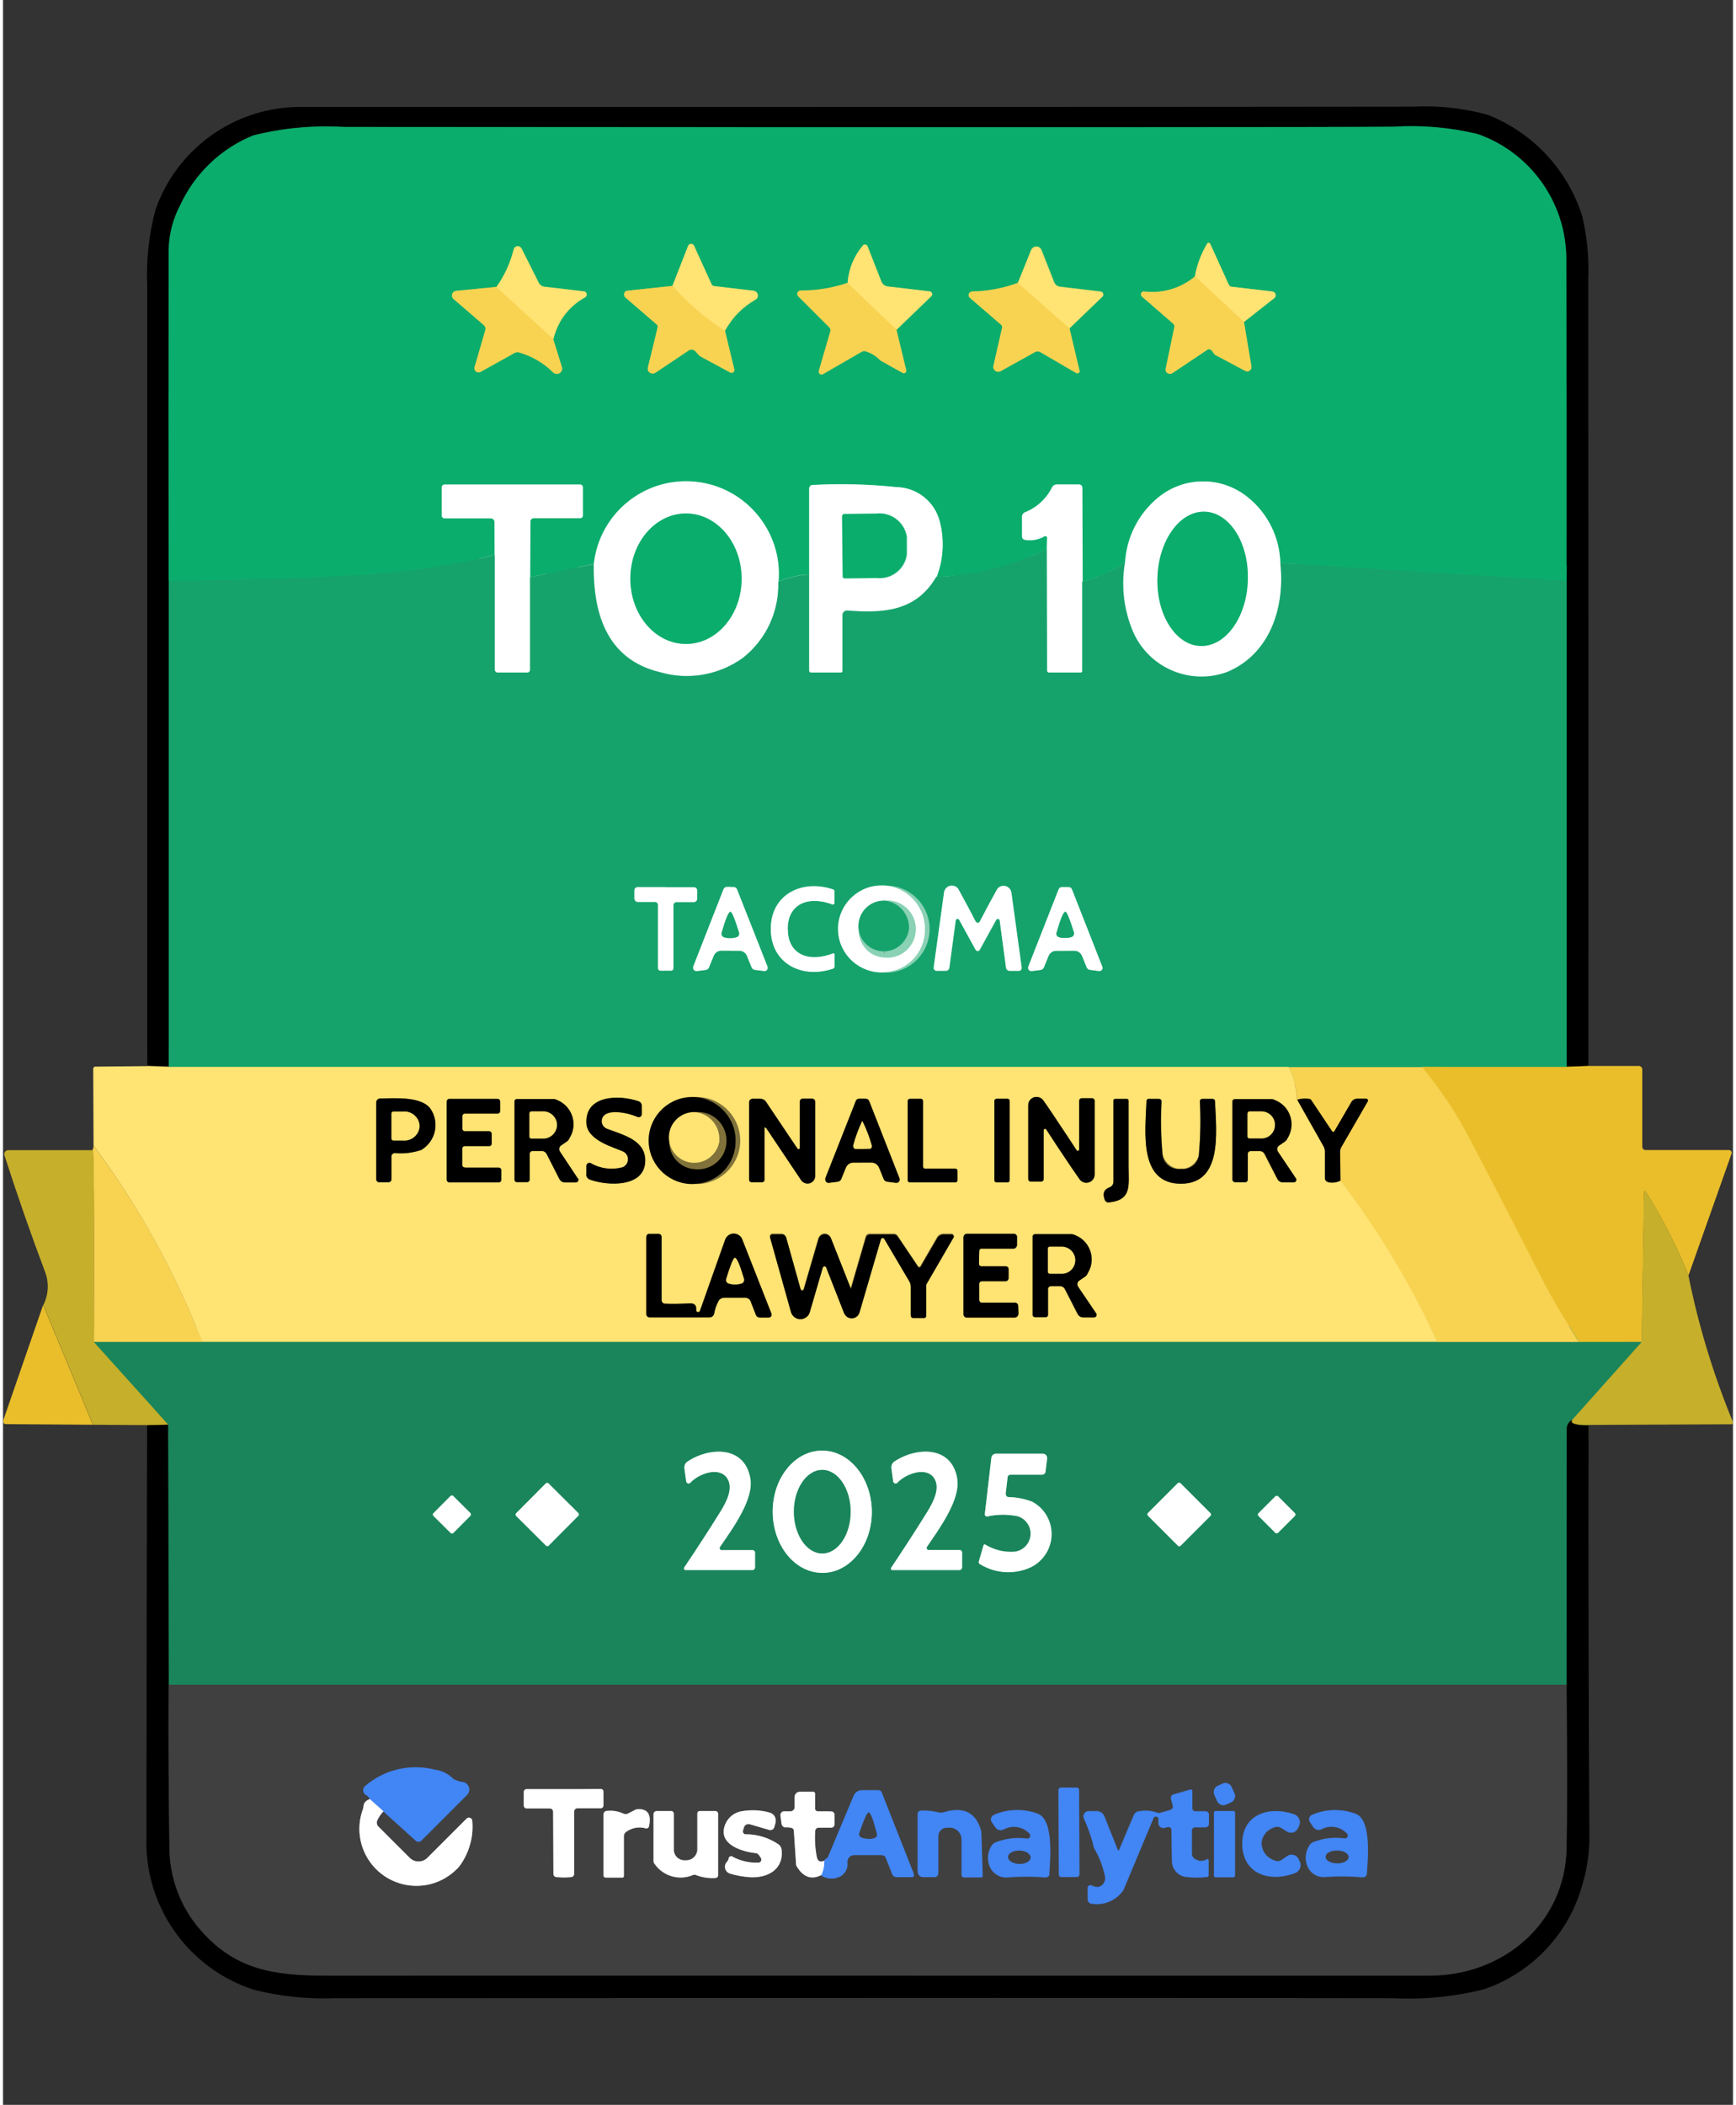 <?xml version="1.0" encoding="UTF-8"?>
<svg id="Group_1810" xmlns="http://www.w3.org/2000/svg" width="1.51in" height="1.83in" version="1.1" viewBox="0 0 108.54 132">
  <rect x="0" y="0" width="108.54" height="132" fill="#333333" stroke="none"/>
  <!-- Generator: Adobe Illustrator 29.4.0, SVG Export Plug-In . SVG Version: 2.1.0 Build 152)  -->
  <line id="Line_1" x1="99.47" y1="66.85" x2="98.11" y2="66.9" fill="none" stroke="#755f15" stroke-width="2"/>
  <line id="Line_2" x1="98.11" y1="66.9" x2="98.1" y2="36.43" fill="none" stroke="#0b5236" stroke-width="2"/>
  <g id="Group_1809">
    <g id="Group_1808">
      <path id="Path_40465" d="M98.1,36.43c0-6.72,0-13.46-.01-20.23-.02-3.51-2.25-6.62-5.56-7.79-1.73-.42-3.51-.57-5.29-.46-3.4.03-25.34.04-65.84.02-1.92-.11-3.84.07-5.7.53-2.02.82-3.66,2.38-4.57,4.36-.45.86-.7,1.81-.73,2.78-.01,6.95-.01,13.88,0,20.78" fill="none" stroke="#065736" stroke-width="2"/>
      <line id="Line_3" x1="10.4" y1="36.43" x2="10.4" y2="66.91" fill="none" stroke="#0b5236" stroke-width="2"/>
      <line id="Line_4" x1="10.4" y1="66.91" x2="9.04" y2="66.86" fill="none" stroke="#80723a" stroke-width="2"/>
      <line id="Line_5" x1="98.1" y1="36.43" x2="80.14" y2="35.31" fill="none" stroke="#10a86c" stroke-width="2"/>
      <path id="Path_40466" d="M80.14,35.31c-.04-1.59-.77-3.09-2.01-4.1-1.66-1.37-4.06-1.36-5.7.03-1.2,1-1.94,2.46-2.03,4.02" fill="none" stroke="#85d6b6" stroke-width="2"/>
      <path id="Path_40467" d="M70.4,35.26c-.81.57-1.72.99-2.68,1.22" fill="none" stroke="#10a86c" stroke-width="2"/>
      <path id="Path_40468" d="M67.72,36.48l-.02-5.88c0-.12-.09-.21-.21-.21h-1.39c-.14,0-.26.08-.31.21-.36.71-.96,1.25-1.7,1.54-.1.05-.17.15-.17.26v1.25c0,.1.06.18.15.21.44.09.89,0,1.27-.22.05-.03.12,0,.14.05,0,.02.01.03.01.05l-.02.72" fill="none" stroke="#85d6b6" stroke-width="2"/>
      <path id="Path_40469" d="M65.48,34.45c-2.16,1.04-4.51,1.63-6.91,1.73" fill="none" stroke="#10a86c" stroke-width="2"/>
      <path id="Path_40470" d="M58.56,36.18c.43-1.11.5-2.33.19-3.49-.32-1.24-1.43-2.12-2.72-2.14-1.75-.18-3.51-.23-5.27-.13-.1,0-.18.09-.18.19v5.41" fill="none" stroke="#85d6b6" stroke-width="2"/>
      <path id="Path_40471" d="M50.57,36.02c-.66.04-1.32.2-1.93.46" fill="none" stroke="#10a86c" stroke-width="2"/>
      <path id="Path_40472" d="M48.65,36.48c.26-3.2-2.12-6.01-5.32-6.28-3.14-.26-5.92,2.03-6.26,5.17" fill="none" stroke="#85d6b6" stroke-width="2"/>
      <line id="Line_6" x1="37.06" y1="35.37" x2="33.07" y2="36.2" fill="none" stroke="#10a86c" stroke-width="2"/>
      <path id="Path_40473" d="M33.07,36.2v-3.49c0-.12.11-.21.22-.21h2.91c.1,0,.17-.08.17-.17v-1.77c0-.09-.07-.16-.16-.17h-8.52c-.09,0-.17.07-.17.17h0v1.78c0,.1.08.17.17.17h2.91c.12,0,.22.1.22.22h0v2.08" fill="none" stroke="#85d6b6" stroke-width="2"/>
      <path id="Path_40474" d="M30.85,34.81c-2.42.59-4.88.99-7.36,1.18-3.69.25-8.05.4-13.09.44" fill="none" stroke="#10a86c" stroke-width="2"/>
      <line id="Line_7" x1="102.8" y1="84.15" x2="98.86" y2="84.16" fill="none" stroke="#82a243" stroke-width="2"/>
      <path id="Path_40475" d="M80.67,66.91c.31.64.48,1.34.52,2.05" fill="none" stroke="#fcdb63" stroke-width="2"/>
      <path id="Path_40476" d="M81.19,68.96l1.66,2.94c.05.09.08.2.08.31v1.66c0,.12.09.23.21.26.26.06.53.02.77-.1" fill="none" stroke="#80723a" stroke-width="2"/>
      <path id="Path_40477" d="M83.92,74.04c2.4,3.13,4.44,6.53,6.08,10.12" fill="none" stroke="#fcdb63" stroke-width="2"/>
      <line id="Line_8" x1="89.99" y1="84.16" x2="12.5" y2="84.16" fill="none" stroke="#8db467" stroke-width="2"/>
      <line id="Line_9" x1="98.11" y1="66.9" x2="89.02" y2="66.91" fill="none" stroke="#7fb14b" stroke-width="2"/>
      <line id="Line_10" x1="89.02" y1="66.91" x2="80.67" y2="66.91" fill="none" stroke="#87bb5f" stroke-width="2"/>
      <line id="Line_11" x1="80.67" y1="66.91" x2="10.4" y2="66.91" fill="none" stroke="#8ac36f" stroke-width="2"/>
      <path id="Path_40478" d="M80.14,35.31c.31,2.85-.69,5.73-3.35,6.84-2.32.84-4.89-.26-5.88-2.52-.59-1.38-.77-2.89-.51-4.37" fill="none" stroke="#8ad1b5" stroke-width="2"/>
      <path id="Path_40479" d="M33.07,36.2v5.81c0,.09-.07.17-.17.17h-1.87c-.09,0-.17-.08-.17-.17h0v-7.2" fill="none" stroke="#8ad1b5" stroke-width="2"/>
      <path id="Path_40480" d="M67.72,36.48v5.61s-.04.09-.09.09h-2c-.07,0-.12-.05-.12-.12l-.02-7.61" fill="none" stroke="#8ad1b5" stroke-width="2"/>
      <path id="Path_40481" d="M58.56,36.18c-1.29,2.21-3.4,2.27-5.58,2.11-.15,0-.29.1-.3.26v3.53c0,.06-.04.1-.1.1h-1.88c-.07,0-.12-.05-.12-.12h0v-6.03" fill="none" stroke="#8ad1b5" stroke-width="2"/>
      <path id="Path_40482" d="M48.65,36.48c.06,1.85-.76,3.63-2.22,4.77-1.5,1.08-3.42,1.42-5.2.9-2.84-.68-4.23-2.93-4.16-6.78" fill="none" stroke="#8ad1b5" stroke-width="2"/>
      <path id="Path_40483" d="M89.02,66.91c1.17,1.41,2.18,2.94,3.02,4.56,1.58,3.02,3.14,6.04,4.69,9.08.62,1.22,1.41,2.42,2.13,3.62" fill="none" stroke="#f1c93e" stroke-width="2"/>
      <line id="Line_12" x1="98.86" y1="84.16" x2="89.99" y2="84.16" fill="none" stroke="#89ac57" stroke-width="2"/>
      <path id="Path_40484" d="M83.92,74.04l-.02-1.84c0-.09.02-.18.07-.26l1.66-2.87c.03-.06.01-.13-.04-.16-.02-.01-.04-.02-.06-.02h-.56c-.15,0-.29.08-.37.22l-1.07,1.84s-.06.05-.1.03c0,0-.02-.01-.02-.02l-1.31-1.96s-.09-.08-.14-.09c-.25-.03-.51-.01-.75.05" fill="none" stroke="#7c6a29" stroke-width="2"/>
      <path id="Path_40485" d="M98.46,89.03c-.23.11-.37.35-.35.61,0,5.35,0,10.69-.02,16.02" fill="none" stroke="#0d432e" stroke-width="2"/>
      <line id="Line_13" x1="98.1" y1="105.66" x2="10.4" y2="105.66" fill="none" stroke="#2d634e" stroke-width="2"/>
      <line id="Line_14" x1="10.4" y1="105.66" x2="10.36" y2="89.35" fill="none" stroke="#0d432e" stroke-width="2"/>
      <path id="Path_40486" d="M99.48,89.37c-.86,0-1.2-.11-1.02-.35" fill="none" stroke="#635815" stroke-width="2"/>
      <line id="Line_15" x1="98.46" y1="89.03" x2="102.8" y2="84.15" fill="none" stroke="#709a43" stroke-width="2"/>
      <line id="Line_16" x1="12.5" y1="84.16" x2="5.7" y2="84.16" fill="none" stroke="#89ac57" stroke-width="2"/>
      <line id="Line_17" x1="5.7" y1="84.16" x2="10.36" y2="89.35" fill="none" stroke="#709a43" stroke-width="2"/>
      <line id="Line_18" x1="10.36" y1="89.35" x2="9.05" y2="89.37" fill="none" stroke="#635815" stroke-width="2"/>
      <path id="Path_40487" d="M10.4,105.66c-.02,3.38,0,6.76.05,10.13-.01,1.96.7,3.86,2.01,5.33,2.12,2.38,4.46,2.8,7.85,2.79,3.58-.01,26.66-.01,69.23,0,4.58,0,8.49-3.27,8.57-8.01.03-2.11.03-5.52,0-10.22" fill="none" stroke="#202020" stroke-width="2"/>
      <path id="Path_40488" d="M74.79,17.33c-.89.75-2.05,1.1-3.21.95-.1,0-.19.08-.19.18,0,.05.02.11.06.14l1.95,1.69c.07.06.1.15.08.24l-.54,2.59c-.03.15.06.29.21.32.07.02.15,0,.21-.04l2.17-1.45c.11-.07.25-.05.32.06h0l.14.2s.03.03.04.04l1.9,1.01c.13.07.29.02.36-.11.03-.05.04-.11.03-.17l-.47-2.79" fill="none" stroke="#82c05f" stroke-width="2"/>
      <path id="Path_40489" d="M77.86,20.19l1.91-1.5c.1-.08.12-.22.04-.32h0s-.1-.08-.16-.09l-2.57-.3c-.07,0-.13-.06-.16-.12l-1.17-2.56c-.02-.05-.09-.08-.14-.06-.02,0-.04.02-.05.04-.38.63-.64,1.33-.77,2.05" fill="none" stroke="#85c870" stroke-width="2"/>
      <line id="Line_19" x1="77.86" y1="20.19" x2="74.79" y2="17.33" fill="none" stroke="#fcdb63" stroke-width="2"/>
      <path id="Path_40490" d="M42.01,17.93l-2.82.3c-.13.01-.23.13-.22.26h0c0,.06.04.12.08.16l1.95,1.68c.06.05.08.13.07.2l-.61,2.51c-.04.17.06.33.23.37.08.02.17,0,.24-.04l2.09-1.4c.14-.09.32-.06.43.06l.21.24s.05.05.09.07l1.87,1.01c.09.05.19.02.24-.07.02-.04.03-.09.02-.13l-.58-2.4" fill="none" stroke="#82c05f" stroke-width="2"/>
      <path id="Path_40491" d="M45.29,20.75c.45-.81,1.12-1.49,1.93-1.95.14-.08.18-.27.1-.41-.05-.08-.13-.13-.22-.14l-2.47-.29c-.07,0-.14-.05-.17-.12l-1.11-2.42c-.05-.1-.16-.15-.26-.1-.05.02-.09.06-.1.11l-.98,2.5" fill="none" stroke="#85c870" stroke-width="2"/>
      <path id="Path_40492" d="M45.29,20.75c-1.22-.78-2.33-1.74-3.29-2.83" fill="none" stroke="#fcdb63" stroke-width="2"/>
      <path id="Path_40493" d="M52.98,17.75c-.94.33-1.93.49-2.93.48-.12,0-.21.09-.21.21,0,.06.02.11.06.15l1.94,1.94c.07.07.1.17.07.27l-.72,2.47c-.03.09.03.19.12.22.05.01.1,0,.14-.02l2.44-1.41c.07-.04.16-.05.24-.02.35.11.66.3.91.56,0,0,0,.02.02.02l1.38.77c.07.04.17.02.21-.05h0s.03-.08.02-.12l-.61-2.53" fill="none" stroke="#82c05f" stroke-width="2"/>
      <path id="Path_40494" d="M56.06,20.67l2.18-2.1c.07-.06.08-.17,0-.24-.03-.03-.07-.05-.11-.06l-2.63-.31c-.18-.02-.33-.14-.39-.3l-.87-2.22c-.04-.09-.14-.13-.23-.1-.03.01-.05.03-.07.05-.56.66-.9,1.49-.96,2.35" fill="none" stroke="#85c870" stroke-width="2"/>
      <line id="Line_20" x1="56.06" y1="20.67" x2="52.98" y2="17.75" fill="none" stroke="#fcdb63" stroke-width="2"/>
      <path id="Path_40495" d="M30.95,18l-2.53.24c-.16.02-.28.16-.26.32,0,.07.04.14.1.19l1.9,1.64c.09.08.13.2.09.32l-.67,2.31c-.04.14.04.29.18.33.07.02.14.01.2-.02l2.11-1.18c.09-.05.2-.06.3-.04.8.23,1.54.66,2.13,1.25.14.13.35.12.48,0,.09-.09.12-.22.08-.33l-.54-1.75" fill="none" stroke="#82c05f" stroke-width="2"/>
      <path id="Path_40496" d="M34.52,21.26c.26-1.12.99-2.07,2-2.62.09-.06.12-.18.06-.27-.03-.05-.08-.08-.14-.09l-2.46-.29c-.16-.02-.3-.12-.38-.26l-1.08-2.15c-.07-.13-.22-.18-.35-.11-.07.03-.11.09-.13.17-.21.85-.58,1.65-1.09,2.37" fill="none" stroke="#85c870" stroke-width="2"/>
      <line id="Line_21" x1="34.52" y1="21.26" x2="30.95" y2="18" fill="none" stroke="#fcdb63" stroke-width="2"/>
      <path id="Path_40497" d="M63.67,17.74c-.92.34-1.89.53-2.87.54-.12,0-.22.11-.22.23,0,.06.03.12.08.16l1.95,1.68c.06.05.09.14.07.21l-.54,2.37c-.04.17.07.33.23.37.07.02.15,0,.22-.03l2.16-1.2c.1-.06.22-.06.32,0l2.28,1.32c.06.04.14.02.18-.04.02-.03.03-.07.02-.11l-.63-2.65" fill="none" stroke="#82c05f" stroke-width="2"/>
      <path id="Path_40498" d="M66.91,20.6l2.07-1.99c.08-.07.08-.19,0-.27h0s-.07-.05-.12-.06l-2.54-.3c-.17-.02-.31-.13-.37-.29l-.79-2.01c-.07-.18-.27-.27-.45-.2-.09.04-.16.11-.2.2l-.83,2.05" fill="none" stroke="#85c870" stroke-width="2"/>
      <line id="Line_22" x1="66.91" y1="20.6" x2="63.67" y2="17.74" fill="none" stroke="#fcdb63" stroke-width="2"/>
      <path id="Path_40499" d="M42.85,40.38c1.93,0,3.49-1.83,3.49-4.09s-1.56-4.09-3.49-4.09-3.49,1.83-3.49,4.09,1.56,4.09,3.49,4.09" fill="none" stroke="#85d6b6" stroke-width="2"/>
      <path id="Path_40500" d="M75.13,40.52c1.57.05,2.9-1.8,2.97-4.12s-1.14-4.25-2.7-4.3-2.9,1.8-2.97,4.12,1.14,4.25,2.7,4.3" fill="none" stroke="#85d6b6" stroke-width="2"/>
      <path id="Path_40501" d="M52.66,32.33l.04,3.85s.04.09.1.09h0l2.03-.02c.93.1,1.77-.56,1.89-1.48h0v-1.11c-.16-.92-1.01-1.56-1.94-1.44l-2.03.02s-.09.04-.09.1h0" fill="none" stroke="#85d6b6" stroke-width="2"/>
      <path id="Path_40502" d="M48.18,58.26c0,2.19,2,3.14,3.92,2.48.05-.02.08-.06.08-.11v-.76s-.03-.08-.08-.08h-.03c-1.47.57-2.83.1-2.83-1.53s1.36-2.11,2.83-1.54c.04,0,.09,0,.1-.05v-.78s-.03-.09-.07-.11c-1.93-.66-3.92.29-3.92,2.48" fill="none" stroke="#8ad1b5" stroke-width="2"/>
      <path id="Path_40503" d="M55.26,60.98c1.5.08,2.79-1.08,2.87-2.58.08-1.5-1.08-2.79-2.58-2.87-1.5-.08-2.79,1.08-2.87,2.58v.14c-.04,1.46,1.12,2.68,2.58,2.72" fill="none" stroke="#8ad1b5" stroke-width="2"/>
      <path id="Path_40504" d="M41.59,60.89h.33c.08,0,.15-.07.15-.15v-3.96c0-.11.09-.2.2-.2h1.08c.11,0,.21-.1.21-.21h0v-.51c0-.12-.09-.21-.21-.21h-3.51c-.12,0-.21.09-.21.21h0v.51c0,.11.09.21.21.21h1.08c.11,0,.2.09.2.2l-.02,3.96c0,.08.07.15.15.15h.33" fill="none" stroke="#8ad1b5" stroke-width="2"/>
      <path id="Path_40505" d="M45.63,59.64h.58c.21,0,.4.14.47.34l.28.69c.04.09.12.16.22.17l.55.07c.12,0,.22-.07.23-.18h0s0-.07,0-.1l-1.91-4.84c-.03-.09-.11-.15-.21-.15h-.42c-.09,0-.17.06-.21.15l-1.9,4.85c-.04.11,0,.23.12.27h0s.07.02.11,0l.55-.07c.1,0,.19-.08.22-.18l.28-.69c.08-.2.26-.33.47-.34h.58" fill="none" stroke="#8ad1b5" stroke-width="2"/>
      <path id="Path_40506" d="M61.15,59.65h.05s.05-.02.07-.05l1.05-1.91c.03-.06.11-.07.16-.04.03.02.05.05.05.08l.4,2.97c.02.11.11.19.22.19h.59c.09,0,.17-.08.17-.17h0v-.02l-.65-4.71c-.04-.27-.29-.46-.56-.42-.15.02-.29.11-.36.25-.35.64-.71,1.3-1.07,1.99-.02.05-.08.08-.13.08-.06,0-.11-.03-.14-.08-.36-.69-.71-1.35-1.06-1.99-.13-.24-.43-.32-.66-.19h0c-.14.08-.23.21-.25.37l-.65,4.71c-.02.09.05.18.14.2h.62c.11,0,.21-.08.22-.19l.4-2.97c0-.06.07-.11.14-.1.03,0,.06.03.08.05l1.05,1.91s.04.04.07.05h.04" fill="none" stroke="#8ad1b5" stroke-width="2"/>
      <path id="Path_40507" d="M66.64,59.63h.58c.21,0,.4.14.47.34l.28.69c.04.09.12.16.22.17l.54.07c.12,0,.22-.07.23-.18h0s0-.07-.01-.1l-1.9-4.84c-.03-.09-.11-.15-.21-.15h-.42c-.09,0-.17.06-.21.15l-1.9,4.84c-.04.11,0,.23.12.27h0s.07.02.1,0l.54-.07c.1,0,.19-.08.22-.17l.28-.69c.08-.2.26-.33.47-.34.12,0,.32,0,.58,0" fill="none" stroke="#8ad1b5" stroke-width="2"/>
      <path id="Path_40508" d="M55.26,60.05c.99.12,1.88-.58,2-1.57.12-.99-.58-1.88-1.57-2-.99-.12-1.88.58-2,1.57,0,.07,0,.15,0,.22-.05.93.66,1.73,1.58,1.78" fill="none" stroke="#8ad1b5" stroke-width="2"/>
      <path id="Path_40509" d="M45.64,58.82c.14,0,.29-.02.42-.07.11-.05.16-.17.12-.28-.27-.87-.45-1.3-.54-1.3-.12,0-.3.44-.55,1.31-.03.11.02.23.13.28.13.05.28.07.42.06" fill="none" stroke="#8ad1b5" stroke-width="2"/>
      <path id="Path_40510" d="M66.64,58.82c.14,0,.28-.02.42-.07.1-.05.16-.17.12-.28-.27-.87-.45-1.3-.54-1.29-.12,0-.3.44-.55,1.31-.03.11.02.23.12.27.14.05.28.07.42.06" fill="none" stroke="#8ad1b5" stroke-width="2"/>
      <path id="Path_40511" d="M36.6,73.66c0,.14.09.26.22.31,1.11.4,3.47.51,3.48-1.19,0-1.26-1.31-1.59-2.39-1.99-.27-.1-.41-.39-.31-.66h0c.25-.68,1.72-.31,2.21-.09.1.04.21,0,.26-.09,0-.03.02-.05.02-.08v-.54c0-.13-.08-.24-.2-.28-1.21-.41-3.37-.4-3.27,1.39.06,1.1,1.78,1.51,2.3,1.76.27.13.39.46.25.73-.06.12-.16.22-.28.27-.68.18-1.39.09-2-.26-.1-.04-.21,0-.26.1,0,.02-.02.05-.02.07v.55" fill="none" stroke="#80723a" stroke-width="2"/>
      <path id="Path_40512" d="M43.38,74.25c1.5.08,2.79-1.08,2.87-2.58s-1.08-2.79-2.58-2.87-2.79,1.08-2.87,2.58v.14c-.04,1.46,1.12,2.68,2.58,2.72" fill="none" stroke="#80723a" stroke-width="2"/>
      <path id="Path_40513" d="M24.6,72.32c.56.05,1.12-.02,1.65-.2.86-.52,1.14-1.63.62-2.49-.01-.02-.02-.04-.04-.06-.54-.82-2.25-.69-3.19-.67-.13,0-.23.11-.23.24v4.82c0,.1.08.18.18.18h.6c.09,0,.17-.07.17-.17h0v-1.45c0-.12.09-.21.21-.21h.02" fill="none" stroke="#80723a" stroke-width="2"/>
      <path id="Path_40514" d="M28.98,73.22c-.09,0-.16-.07-.16-.16h0v-1.01c0-.09.07-.16.16-.16h1.53c.09,0,.16-.07.16-.16h0v-.61c0-.09-.07-.16-.16-.16h-1.52c-.09,0-.16-.07-.16-.16h0v-.79c0-.09.07-.16.16-.16h2.05c.09,0,.16-.07.16-.16h0v-.6c0-.09-.07-.16-.16-.16h-3.03c-.09,0-.16.07-.16.16h0v4.91c0,.09.07.16.16.16h3.1c.09,0,.16-.07.16-.16h0v-.6c0-.09-.07-.16-.16-.16h-2.13" fill="none" stroke="#80723a" stroke-width="2"/>
      <path id="Path_40515" d="M36.06,73.89l-1.12-1.68c-.09-.13-.05-.3.07-.38h0l.35-.24c.07-.05.12-.11.16-.19.49-.76.28-1.78-.48-2.27-.08-.06-.17-.1-.27-.14-.09-.05-.18-.07-.28-.07h-2.26c-.08,0-.15.07-.15.15h0v4.91c0,.09.07.15.15.15h.64c.09,0,.16-.07.16-.16v-1.61c0-.1.08-.18.18-.18h.6c.12,0,.23.07.29.18l.81,1.59c.06.12.19.2.33.2h.68c.09,0,.17-.07.17-.17,0-.03,0-.07-.03-.09" fill="none" stroke="#80723a" stroke-width="2"/>
      <path id="Path_40516" d="M47.77,70.77s.03-.07.07-.07c.02,0,.04.01.05.03l2.2,3.28c.15.22.44.28.66.13.13-.09.21-.24.21-.4v-4.65c0-.11-.08-.2-.19-.2h-.6c-.1,0-.17.08-.17.18h0v2.92s-.04.08-.08.08h0s-.05-.01-.07-.04l-1.99-2.96c-.07-.11-.2-.17-.33-.17h-.5c-.12,0-.21.1-.21.21h0v4.89c0,.07.06.13.14.13h.68c.07,0,.14-.06.14-.14v-3.23" fill="none" stroke="#80723a" stroke-width="2"/>
      <path id="Path_40517" d="M53.92,72.91h.58c.21,0,.4.14.47.34l.28.69c.04.09.12.16.22.17l.55.07c.12.01.22-.07.23-.18h0s0-.07,0-.1l-1.9-4.84c-.03-.09-.11-.15-.21-.15h-.42c-.09,0-.17.06-.21.15l-1.91,4.84c-.04.11,0,.23.12.27h0s.07.02.1.01l.55-.07c.1-.01.19-.08.22-.17l.28-.69c.08-.2.26-.33.47-.34h.58" fill="none" stroke="#80723a" stroke-width="2"/>
      <path id="Path_40518" d="M57.85,73.29c-.07,0-.13-.06-.13-.13v-4.12c0-.07-.06-.13-.13-.13h-.7c-.07,0-.13.06-.13.13v4.98c0,.07.06.13.13.13h2.86c.07,0,.13-.06.13-.13v-.6c0-.07-.06-.13-.13-.13h-1.9" fill="none" stroke="#80723a" stroke-width="2"/>
      <path id="Path_40519" d="M63.16,69.04c0-.07-.06-.13-.13-.13h-.7c-.07,0-.13.06-.13.13v4.98c0,.07.06.13.13.13h.7c.07,0,.13-.06.13-.13v-4.98" fill="none" stroke="#80723a" stroke-width="2"/>
      <path id="Path_40520" d="M66.02,71.71c.81,1.22,1.32,1.97,1.53,2.26.17.23.5.28.73.1.13-.1.21-.25.21-.41v-4.63c0-.09-.07-.16-.16-.16h-.65c-.09,0-.16.07-.16.16v3.06s-.04.09-.08.09h0s-.05-.01-.07-.04c-.14-.22-.33-.51-.57-.87-.8-1.22-1.31-1.97-1.53-2.27-.17-.23-.49-.28-.73-.11-.14.1-.21.26-.21.42v4.63c0,.09.07.16.16.16h.65c.09,0,.16-.07.16-.16v-3.07s.03-.09.08-.09c.03,0,.06.01.08.04.14.22.33.51.57.87" fill="none" stroke="#80723a" stroke-width="2"/>
      <path id="Path_40521" d="M69.77,68.91c-.06,0-.1.04-.1.1h0v5.09c0,.15-.1.29-.24.35-.36.13-.46.4-.3.8.04.1.14.17.25.15,1.46-.16,1.24-1.03,1.24-2.3v-4.09c0-.06-.05-.11-.11-.11h-.74" fill="none" stroke="#80723a" stroke-width="2"/>
      <path id="Path_40522" d="M73.9,74.24c2.63,0,2.23-3.2,2.15-5.18,0-.08-.07-.15-.15-.14h-.64c-.08,0-.15.07-.15.15h0c.06,1.11.03,2.22-.06,3.32-.14.63-.76,1.03-1.39.89-.45-.1-.79-.45-.89-.89-.1-1.1-.12-2.21-.06-3.32,0-.08-.06-.15-.15-.15h-.65c-.08,0-.15.06-.15.14-.09,1.99-.48,5.18,2.15,5.18" fill="none" stroke="#80723a" stroke-width="2"/>
      <path id="Path_40523" d="M81.12,73.89l-1.13-1.68c-.09-.13-.05-.3.07-.38h0l.35-.24c.07-.05.12-.11.16-.19.49-.76.27-1.77-.49-2.27-.08-.05-.17-.1-.27-.14-.09-.05-.18-.07-.28-.07h-2.26c-.08,0-.15.07-.15.15h0v4.91c.01.08.08.15.16.15h.65c.09,0,.16-.07.15-.16v-1.61c0-.1.08-.18.18-.18h.6c.12,0,.23.07.29.18l.81,1.58c.06.12.19.2.33.2h.68c.09,0,.17-.07.17-.17,0-.03,0-.07-.03-.09" fill="none" stroke="#80723a" stroke-width="2"/>
      <path id="Path_40524" d="M40.37,77.54v4.86c0,.11.09.2.2.2h3.76c.14,0,.26-.1.29-.24.05-.29.15-.57.29-.82.07-.11.19-.17.32-.17h1.35c.15,0,.28.09.33.23l.33.85c.04.1.13.16.24.16h.56c.1,0,.18-.08.18-.19h0s0-.04,0-.06l-1.83-4.65c-.12-.29-.45-.44-.75-.32-.15.06-.27.19-.33.34l-1.58,4.46c-.02.06-.08.1-.15.08h0c-.06-.02-.09-.08-.09-.13.03-.28-.1-.42-.39-.41-.6.03-1.13.04-1.56.02-.13,0-.23-.11-.22-.23v-3.96c0-.11-.09-.19-.19-.19h-.59c-.09,0-.17.07-.17.17h0" fill="none" stroke="#80723a" stroke-width="2"/>
      <path id="Path_40525" d="M51.63,79.43l1.13,2.88c.1.26.4.39.66.29.15-.06.26-.18.31-.34l1.34-4.58c.02-.06.09-.1.15-.08.03,0,.05.03.07.05l1.57,2.66c.07.11.1.24.1.38v1.78c0,.08.07.14.14.14h.7c.07,0,.12-.05.12-.12h0v-1.9s0-.06.02-.09l1.7-2.93c.03-.06,0-.14-.05-.18-.02-.01-.04-.02-.06-.02h-.52c-.17,0-.32.09-.4.23l-1.05,1.81s-.07.05-.11.03c0,0-.02-.02-.03-.03l-1.29-1.92c-.05-.08-.14-.12-.23-.12h-1.51c-.12,0-.22.08-.25.19l-.93,3.2s0,.02,0,.02c0,0-.02,0-.02-.01h0l-1.24-3.14c-.08-.21-.32-.32-.53-.24h0c-.12.05-.21.15-.25.27l-.93,3.17c-.02.05-.07.09-.13.07-.03-.01-.06-.04-.07-.07l-.91-3.25c-.04-.12-.15-.21-.28-.21h-.56c-.09,0-.17.07-.17.16v.05l1.32,4.69c.09.33.43.52.76.43.2-.06.36-.21.42-.42l.83-2.85s.06-.08.11-.06h0s.05.03.06.05" fill="none" stroke="#80723a" stroke-width="2"/>
      <path id="Path_40526" d="M61.4,80.35h1.49c.11.01.2-.07.2-.18v-.56c0-.1-.08-.18-.18-.18h-1.52c-.09,0-.16-.06-.16-.15h0l.02-.81c0-.09.07-.16.16-.15h1.96c.13.02.24-.09.24-.22v-.49c.02-.11-.07-.2-.18-.21h-2.95c-.12,0-.22.1-.22.22h0v4.83c0,.11.09.2.2.2h3.01c.14,0,.24-.11.24-.25h0l-.02-.49c0-.11-.1-.2-.21-.2h-2.07c-.09.01-.17-.06-.17-.16h0v-1.03c0-.08.08-.14.16-.14" fill="none" stroke="#80723a" stroke-width="2"/>
      <path id="Path_40527" d="M68.59,82.36l-1.13-1.68c-.09-.13-.05-.3.07-.38h0l.35-.24c.07-.05.12-.11.16-.19.49-.76.27-1.78-.49-2.27-.08-.05-.17-.1-.27-.14-.09-.04-.18-.07-.28-.07h-2.26c-.08,0-.15.07-.15.15v4.91c0,.09.08.15.16.15h.65c.09,0,.16-.07.15-.16v-1.61c0-.1.08-.18.18-.18h.6c.12,0,.23.07.29.18l.81,1.58c.06.12.19.2.33.2h.68c.09,0,.17-.07.17-.17,0-.03,0-.07-.03-.09" fill="none" stroke="#80723a" stroke-width="2"/>
      <path id="Path_40528" d="M43.37,73.32c.99.12,1.89-.57,2.01-1.56s-.57-1.89-1.56-2.01-1.89.57-2.01,1.56c0,.07,0,.15,0,.22h0c-.06.93.65,1.73,1.57,1.79" fill="none" stroke="#80723a" stroke-width="2"/>
      <path id="Path_40529" d="M24.37,69.83v1.57c0,.07.06.12.12.12h.6c.52.05.98-.33,1.04-.84v-.13c-.06-.52-.52-.89-1.04-.84h-.6c-.07,0-.12.06-.12.12" fill="none" stroke="#80723a" stroke-width="2"/>
      <path id="Path_40530" d="M33.03,69.82v1.46c0,.07.06.12.13.12h.66c.47.04.89-.31.94-.78v-.15c-.05-.47-.47-.82-.94-.77h-.66c-.07,0-.12.05-.12.12" fill="none" stroke="#80723a" stroke-width="2"/>
      <path id="Path_40531" d="M53.93,72.06c.19,0,.34,0,.43-.01.09,0,.16-.08.15-.17v-.05c-.15-.52-.34-1.03-.58-1.51-.24.49-.43,1-.56,1.53-.03.09.02.18.1.21h.47" fill="none" stroke="#80723a" stroke-width="2"/>
      <path id="Path_40532" d="M78.09,69.82v1.45c0,.07.05.12.11.12h.71c.46.03.86-.33.89-.79h0v-.1c-.02-.46-.42-.82-.88-.8h-.71c-.07,0-.12.05-.12.12" fill="none" stroke="#80723a" stroke-width="2"/>
      <path id="Path_40533" d="M45.93,80.55c.14,0,.29-.02.42-.07.11-.05.16-.16.13-.28-.26-.88-.45-1.32-.57-1.32-.09,0-.27.44-.54,1.32-.03.11.02.23.12.28.14.05.28.07.43.07" fill="none" stroke="#80723a" stroke-width="2"/>
      <path id="Path_40534" d="M65.55,78.31v1.45c0,.07.07.12.13.12h.71c.46.02.85-.34.88-.8v-.1c-.03-.46-.43-.82-.89-.79h-.71c-.07,0-.12.06-.12.12" fill="none" stroke="#80723a" stroke-width="2"/>
      <path id="Path_40535" d="M42.83,98.47h4.19c.09,0,.17-.08.17-.17h0v-.93c0-.08-.07-.15-.15-.15h-1.95c-.07,0-.13-.06-.13-.13h0s0-.05.02-.08c.83-1.19,2.1-2.97,1.91-4.25-.33-2.12-2.58-2.02-3.95-1.1-.14.09-.21.26-.19.42l.11.82c0,.08.08.14.16.13.03,0,.07-.02.09-.05.52-.56,1.78-1.03,2.29-.32.45.62-.02,1.52-.42,2.16-.73,1.16-1.48,2.32-2.25,3.47-.03.05-.02.12.03.15.02.01.04.02.06.02" fill="none" stroke="#8dc2ad" stroke-width="2"/>
      <path id="Path_40536" d="M51.41,98.64c1.72,0,3.11-1.72,3.1-3.84s-1.4-3.83-3.12-3.83-3.11,1.72-3.1,3.84,1.4,3.83,3.12,3.83" fill="none" stroke="#8dc2ad" stroke-width="2"/>
      <path id="Path_40537" d="M55.82,98.48h4.19c.09,0,.17-.08.17-.18h0v-.93c0-.08-.07-.15-.15-.15h-1.95c-.07,0-.13-.06-.13-.13h0s0-.05.02-.08c.82-1.19,2.1-2.97,1.9-4.25-.33-2.12-2.58-2.01-3.95-1.09-.14.09-.21.26-.18.42l.11.82c0,.08.08.14.16.13.03,0,.07-.02.09-.05.52-.56,1.77-1.04,2.29-.32.45.62-.02,1.52-.42,2.16-.73,1.17-1.48,2.33-2.25,3.48-.03.05-.02.12.03.15.02.01.04.02.06.02" fill="none" stroke="#8dc2ad" stroke-width="2"/>
      <path id="Path_40538" d="M61.23,97.9c-.02.06,0,.13.07.17.95.59,2.13.67,3.15.22,1.16-.53,1.67-1.9,1.14-3.05-.21-.46-.56-.83-1.01-1.07-.48-.18-.98-.28-1.49-.29-.11,0-.19-.1-.19-.21h0l.12-1.04c0-.09.09-.16.18-.16h1.98c.11,0,.21-.09.22-.2l.1-.81c.02-.15-.08-.28-.23-.3h-2.97c-.15,0-.27.11-.29.25l-.41,3.53c0,.08.04.14.12.15h.04c.55-.12,1.13-.14,1.69-.05.63.06,1.08.63,1.02,1.25-.06.55-.5.98-1.05,1.02-.63.04-1.26-.12-1.8-.46-.03-.02-.08,0-.09.03h0s-.29,1.01-.29,1.01" fill="none" stroke="#8dc2ad" stroke-width="2"/>
      <path id="Path_40539" d="M36.11,95.04s.04-.1,0-.14h0l-1.9-1.89s-.1-.04-.14,0h0l-1.89,1.9s-.04.1,0,.14h0l1.9,1.89s.1.04.14,0h0l1.89-1.9" fill="none" stroke="#8dc2ad" stroke-width="2"/>
      <path id="Path_40540" d="M75.77,95.04s.04-.1,0-.14l-1.91-1.91s-.1-.04-.14,0l-1.9,1.9s-.04.1,0,.14l1.91,1.91s.1.04.14,0l1.9-1.9" fill="none" stroke="#8dc2ad" stroke-width="2"/>
      <path id="Path_40541" d="M29.33,95.04s.04-.1,0-.14l-1.11-1.1s-.1-.04-.14,0l-1.1,1.11s-.04.1,0,.14l1.11,1.1s.1.04.14,0l1.1-1.11" fill="none" stroke="#8dc2ad" stroke-width="2"/>
      <path id="Path_40542" d="M81.07,95.05s.04-.1,0-.14l-1.09-1.09s-.1-.03-.13,0l-1.09,1.09s-.04.1,0,.14l1.09,1.09s.1.03.13,0l1.09-1.09" fill="none" stroke="#8dc2ad" stroke-width="2"/>
      <path id="Path_40543" d="M51.4,97.42c.98,0,1.78-1.18,1.78-2.62s-.8-2.62-1.78-2.62-1.78,1.18-1.78,2.62.8,2.62,1.78,2.62" fill="none" stroke="#8dc2ad" stroke-width="2"/>
      <path id="Path_40544" d="M23.02,112.83c-.24.09-.37.22-.39.38,0,.07-.01.13-.03.2-.71,1.84.21,3.91,2.05,4.62,1.31.51,2.79.2,3.79-.78.09-.08.17-.17.24-.27.58-.81.85-1.8.76-2.79-.01-.12-.12-.2-.23-.19-.05,0-.1.03-.13.06l-2.46,2.46c-.3.3-.8.3-1.1,0l-1.97-1.97c-.09-.09-.12-.23-.08-.35.1-.22.23-.43.4-.6" fill="none" stroke="#a0a0a0" stroke-width="2"/>
      <path id="Path_40545" d="M23.87,113.6l2.03,1.83c.1.09.26.09.35-.01l2.86-2.86c.19-.19.19-.49,0-.68-.07-.07-.15-.11-.24-.13-.22-.02-.43-.09-.62-.2-.3-.31-.7-.51-1.13-.57-1.54-.4-3.18-.03-4.39,1.01-.15.12-.17.34-.06.49.03.04.06.06.1.09.11.05.2.15.24.27" fill="none" stroke="#41639a" stroke-width="2"/>
      <line id="Line_23" x1="23.87" y1="113.6" x2="23.02" y2="112.83" fill="none" stroke="#a1c2fa" stroke-width="2"/>
      <path id="Path_40546" d="M77.08,112.07c-.09-.21-.34-.31-.56-.21h0l-.31.14c-.21.09-.31.34-.21.56h0l.18.4c.09.21.34.31.56.21h0l.31-.14c.21-.1.31-.35.21-.56l-.18-.4" fill="none" stroke="#41639a" stroke-width="2"/>
      <path id="Path_40547" d="M67.52,112.25c0-.09-.07-.16-.16-.16h-.97c-.09,0-.16.07-.16.16h0l.02,5.29c0,.09.07.16.16.16h.97c.09,0,.16-.07.16-.16l-.02-5.29" fill="none" stroke="#41639a" stroke-width="2"/>
      <path id="Path_40548" d="M35.19,117.73c.1,0,.24,0,.45-.02.11,0,.2-.09.2-.21v-3.9c0-.12.09-.21.21-.21h1.44c.1,0,.18-.08.18-.18h0v-.86c0-.09-.07-.17-.17-.17-.73.01-1.5.01-2.32.01h-2.33c-.09,0-.16.08-.16.17v.86c0,.1.08.18.18.18h1.45c.12,0,.21.09.21.2l.02,3.9c0,.11.09.2.2.2.2.01.35.02.45.02" fill="none" stroke="#a0a0a0" stroke-width="2"/>
      <path id="Path_40549" d="M51.53,116.67c-.26.11-.42.05-.48-.19-.11-.55-.15-1.12-.11-1.68,0-.12.1-.21.22-.21h.78c.12,0,.21-.09.21-.21v-.61c0-.11-.09-.2-.2-.2h-.85c-.09,0-.17-.08-.17-.17h0v-.97s-.04-.09-.09-.09h-.86c-.18,0-.33.15-.33.33h0v.64c0,.14-.12.26-.26.26h-.39c-.13,0-.24.11-.24.24h0v.03l.07.52c.02.14.14.23.28.21h0c.11,0,.22,0,.33.03.09.01.15.09.16.18l.14,2.1c0,.05.02.1.04.14.42.68.93.85,1.54.54" fill="none" stroke="#a0a0a0" stroke-width="2"/>
      <path id="Path_40550" d="M51.34,117.59s.05.08.14.12c.36.16.78.13,1.11-.08.28-.19.42-.52.37-.85,0-.23.17-.43.4-.44h1.75c.12,0,.23.07.27.18l.4,1.02c.04.11.14.18.25.18h.96c.08,0,.15-.07.15-.15h0v-.05l-2.02-5.11c-.03-.08-.11-.14-.2-.14h-1.05c-.22,0-.42.13-.51.34l-1.62,3.86s-.04.06-.07.07c-.06.02-.11.06-.15.12" fill="none" stroke="#41639a" stroke-width="2"/>
      <path id="Path_40551" d="M51.34,117.59c.14-.29.2-.6.19-.92" fill="none" stroke="#a1c2fa" stroke-width="2"/>
      <path id="Path_40552" d="M69.95,116.03l-.84-2.14c-.08-.2-.27-.32-.48-.32h-.5c-.18,0-.32.14-.32.32h0s0,.08.02.12c.23.51.42,1.04.57,1.58.01.14.06.27.13.39.3.53.51,1.1.63,1.69.03.12,0,.24-.05.35-.17.32-.44.39-.81.21-.08-.04-.17,0-.21.07-.01.02-.02.05-.02.07v.72c0,.15.11.27.26.28.75.12,1.5-.19,1.94-.8.02-.03.05-.07.06-.11l1.87-4.46c.03-.08.12-.12.2-.09.06.02.11.09.1.16v.24c0,.18.14.32.32.32.03,0,.06,0,.09-.01l.17-.05c.1-.03.2.03.23.13v.05l.03,1.95c0,.48.34.89.81.99.46.07.93.07,1.39.01.06,0,.1-.05.1-.11v-.94s-.03-.07-.07-.07h-.02c-.27.18-.63.14-.86-.08-.06-.07-.1-.16-.1-.25v-1.47c0-.11.09-.2.2-.2h.64c.13,0,.23-.1.23-.23h0v-.56c0-.12-.1-.21-.21-.21h-.66c-.1,0-.17-.08-.17-.18h0v-1.08c0-.06-.04-.1-.1-.1h-.03l-1.05.3c-.13.03-.21.17-.17.3h0l.11.4c.04.12-.04.25-.16.29h0l-.67.19s-.1,0-.15-.02c-.36-.13-.75-.16-1.12-.09-.15.01-.29.11-.35.25l-.92,2.18s-.03.03-.05.03c-.01,0-.02-.01-.03-.03" fill="none" stroke="#41639a" stroke-width="2"/>
      <path id="Path_40553" d="M38.9,117.74s.06-.03.06-.07v-2.52c0-.12.06-.23.16-.29.35-.25.8-.33,1.21-.21.08.03.17-.02.2-.1h0v-.02c.16-.75-.08-1.11-.73-1.08-.04,0-.08.01-.11.03l-.49.25c-.08.04-.18.04-.27,0-.32-.15-.68-.21-1.04-.17-.12,0-.22.11-.22.23v3.8c0,.07.06.13.13.14h1.09" fill="none" stroke="#a0a0a0" stroke-width="2"/>
      <path id="Path_40554" d="M45.53,116.55c-.03.09-.08.18-.14.24-.16.19-.13.47.06.63.05.04.11.07.17.09.4.11.8.19,1.22.22,1.13.07,2.16-.49,2-1.74-.02-.14-.09-.26-.21-.33-.6-.4-1.3-.62-2.02-.62-.1,0-.19-.08-.19-.19v-.05l.06-.2c.04-.15.21-.24.36-.2h0l1.23.36c.13.04.27-.04.31-.17l.08-.28c.08-.27-.08-.55-.35-.63h-.02c-.6-.17-1.23-.19-1.83-.07-.54.12-.95.56-1.04,1.11-.15.99,1.13,1.4,1.99,1.5.08,0,.16.06.21.12l.12.18c.06.09.04.21-.05.27-.03.02-.07.03-.12.03-.56.02-1.12-.12-1.62-.38-.07-.05-.16-.03-.21.04-.02.02-.02.05-.03.07" fill="none" stroke="#a0a0a0" stroke-width="2"/>
      <path id="Path_40555" d="M58.68,117.49v-2.36c0-.3.24-.54.54-.54h.17c.41,0,.75.33.75.74v2.24c0,.08.06.14.14.14h1.1s.08-.04.08-.08h0l-.09-2.77s0-.07-.02-.11c-.33-1.12-1.12-1.49-2.36-1.11-.1.03-.21.03-.31,0-.36-.09-.72-.13-1.09-.11-.12,0-.22.1-.21.22v3.61c0,.18.15.33.33.33h.73c.13,0,.23-.1.23-.23" fill="none" stroke="#41639a" stroke-width="2"/>
      <path id="Path_40556" d="M65.65,117.51c.05-.9.29-3.33-.69-3.75-.89-.34-1.88-.32-2.76.05-.16.06-.25.23-.19.4h0s.02.05.04.07l.21.31c.11.17.33.23.51.15.54-.3,1.21-.2,1.64.25.07.07.07.19,0,.27-.04.04-.11.06-.17.05-.66-.1-1.33-.02-1.94.23-.12.04-.22.13-.28.24-.25.4-.28.89-.09,1.32.19.42.63.67,1.09.64.79-.06,1.59-.06,2.38,0,.13.01.25-.08.26-.22h0" fill="none" stroke="#41639a" stroke-width="2"/>
      <path id="Path_40557" d="M77.77,115.68c.03,1.84,1.69,2.4,3.31,1.79.27-.1.41-.41.31-.68,0-.02-.01-.03-.02-.05l-.07-.15c-.12-.24-.41-.34-.65-.22-.02,0-.04.02-.05.03l-.35.24c-.14.09-.31.11-.46.04-.57-.14-.92-.72-.78-1.29.09-.37.38-.67.75-.77.15-.07.32-.07.46.02l.37.23c.23.14.52.07.66-.16.01-.02.02-.03.03-.05l.07-.15c.12-.27,0-.58-.27-.7l-.04-.02c-1.64-.56-3.27.06-3.24,1.9" fill="none" stroke="#41639a" stroke-width="2"/>
      <path id="Path_40558" d="M85.57,117.5c.05-.89.29-3.3-.67-3.73-.88-.34-1.87-.33-2.74.04-.16.05-.25.23-.2.39h0s.02.05.04.08l.21.31c.11.16.32.22.5.15.53-.3,1.21-.19,1.62.26.07.08.07.2-.01.27-.04.04-.1.06-.16.05-.65-.1-1.31-.02-1.93.22-.12.04-.22.13-.28.24-.24.39-.28.88-.09,1.31.19.42.62.67,1.08.64.79-.06,1.58-.06,2.37.02.13.01.25-.08.26-.21h0" fill="none" stroke="#41639a" stroke-width="2"/>
      <path id="Path_40559" d="M43.56,113.73v2.21c.02.39-.29.71-.67.72h-.09c-.36.03-.68-.24-.71-.6v-2.31c0-.1-.07-.18-.17-.18h-.89c-.12,0-.21.09-.21.21v2.92c0,.07.03.15.08.2.54.77,1.54,1.05,2.4.68.08-.03.18-.02.25.03.37.13.76.18,1.15.16.09,0,.17-.07.17-.16h0v-3.85c0-.1-.08-.18-.18-.18h-.97c-.09,0-.16.07-.16.16" fill="none" stroke="#a0a0a0" stroke-width="2"/>
      <path id="Path_40560" d="M77.29,113.68c0-.06-.04-.1-.1-.1h-1.11c-.06,0-.1.04-.1.1h0v3.95c0,.06.04.1.09.1h1.11c.06,0,.1-.04.1-.1h0v-3.95" fill="none" stroke="#41639a" stroke-width="2"/>
      <path id="Path_40561" d="M54.26,115.31c.14.01.28,0,.42-.05.11-.04.17-.16.14-.27-.22-.88-.39-1.32-.51-1.33-.09,0-.28.42-.58,1.28-.04.11,0,.23.11.28.13.06.28.09.42.08" fill="none" stroke="#41639a" stroke-width="2"/>
      <path id="Path_40562" d="M64.47,116.49c0-.23-.31-.42-.7-.43s-.71.17-.71.4.31.42.7.43.71-.17.71-.4" fill="none" stroke="#41639a" stroke-width="2"/>
      <path id="Path_40563" d="M84.43,116.47c0-.22-.32-.41-.71-.41s-.72.17-.73.39.32.41.71.41.72-.17.73-.39" fill="none" stroke="#41639a" stroke-width="2"/>
      <path id="Path_40564" d="M99.47,66.85l-1.36.05v-30.48c0-6.72,0-13.46-.02-20.23-.02-3.51-2.25-6.62-5.56-7.79-1.73-.42-3.51-.57-5.28-.46-3.4.03-25.34.04-65.84.01-1.92-.11-3.84.07-5.7.53-2.02.82-3.66,2.38-4.57,4.36-.45.86-.7,1.81-.73,2.78-.01,6.95-.01,13.88,0,20.78v30.48l-1.36-.05V18.06c-.08-1.66.09-3.31.52-4.92,1.33-3.78,4.86-6.34,8.86-6.43,33.15,0,56.5,0,70.04-.02,1.58-.08,3.16.09,4.68.51,2.83,1.11,5.01,3.45,5.93,6.35.31,1.32.44,2.67.38,4.02.01,16.39.02,32.82.01,49.27"/>
      <path id="Path_40565" d="M98.1,36.43l-17.96-1.12c-.04-1.59-.77-3.09-2.01-4.1-1.66-1.37-4.06-1.36-5.7.03-1.2,1-1.94,2.46-2.03,4.02-.81.57-1.72.99-2.68,1.22l-.02-5.88c0-.12-.09-.21-.21-.21h-1.39c-.14,0-.26.08-.31.21-.36.71-.96,1.25-1.7,1.54-.1.05-.17.15-.17.26v1.25c0,.1.06.18.15.21.44.09.89,0,1.28-.23.05-.03.12,0,.14.05,0,.02.01.03.01.05l-.02.72c-2.16,1.04-4.51,1.63-6.91,1.73.43-1.11.5-2.33.19-3.49-.32-1.24-1.43-2.12-2.72-2.15-1.75-.18-3.51-.23-5.27-.13-.1,0-.18.09-.18.19v5.41c-.68.04-1.33.2-1.94.46.26-3.2-2.12-6.01-5.32-6.28-3.14-.26-5.92,2.03-6.26,5.17l-3.99.83v-3.49c0-.12.11-.21.22-.21h2.91c.1,0,.17-.08.17-.17h0v-1.77c0-.09-.07-.16-.16-.17h-8.52c-.09,0-.17.07-.17.17h0v1.78c0,.1.08.17.17.17h2.91c.12,0,.22.1.22.22h0v2.08c-2.41.59-4.87.99-7.35,1.18-3.69.25-8.05.4-13.09.44-.01-6.9-.01-13.83,0-20.78.03-.97.27-1.92.73-2.78.92-1.98,2.55-3.54,4.57-4.36,1.86-.47,3.78-.65,5.7-.53,40.5.02,62.45.02,65.84-.02,1.77-.11,3.56.04,5.29.46,3.31,1.16,5.53,4.28,5.56,7.79.01,6.76.02,13.51.01,20.23M74.79,17.33c-.89.75-2.05,1.1-3.21.95-.1,0-.19.08-.19.18,0,.05.02.11.06.14l1.95,1.69c.07.06.1.15.08.24l-.54,2.59c-.03.15.06.29.21.32.07.02.15,0,.21-.04l2.17-1.45c.11-.07.25-.05.32.06h0l.14.2s.03.03.04.04l1.9,1.01c.13.07.29.02.36-.11.03-.05.04-.11.03-.17l-.47-2.79,1.91-1.5c.1-.08.12-.22.04-.32h0s-.1-.08-.16-.09l-2.57-.3c-.07,0-.13-.06-.16-.12l-1.17-2.57c-.02-.05-.09-.08-.14-.06-.02,0-.04.02-.05.04-.38.63-.64,1.33-.77,2.05M42.01,17.93l-2.82.3c-.13.01-.23.13-.22.26h0c0,.06.04.12.08.16l1.95,1.68c.06.05.08.13.07.2l-.61,2.51c-.04.17.06.33.23.37.08.02.17,0,.24-.04l2.09-1.4c.14-.09.32-.06.43.06l.21.24s.05.05.09.07l1.87,1.01c.09.05.19.02.24-.07.02-.04.03-.09.02-.13l-.58-2.4c.45-.81,1.12-1.49,1.93-1.95.14-.08.18-.27.1-.41-.05-.08-.13-.13-.22-.14l-2.47-.29c-.07,0-.14-.05-.17-.12l-1.11-2.42c-.05-.1-.16-.15-.26-.1-.05.02-.09.06-.1.11l-.97,2.5h-.02ZM52.99,17.75c-.94.33-1.93.49-2.93.48-.12,0-.21.09-.21.21,0,.06.02.11.06.15l1.94,1.94c.07.07.1.17.07.27l-.72,2.47c-.03.09.03.19.12.22.05.01.1,0,.14-.02l2.44-1.41c.07-.04.16-.05.24-.02.35.11.66.3.91.56,0,0,0,.02.02.02l1.38.77c.07.04.17.02.21-.05h0s.03-.08.02-.12l-.61-2.53,2.18-2.1c.07-.06.08-.17,0-.24-.03-.03-.07-.05-.11-.06l-2.63-.31c-.18-.02-.33-.14-.39-.3l-.87-2.22c-.04-.09-.14-.13-.23-.1-.03.01-.05.03-.07.05-.56.66-.9,1.49-.96,2.35M30.95,18l-2.53.24c-.16.02-.28.16-.26.32,0,.07.04.14.1.19l1.9,1.64c.09.08.13.2.09.32l-.67,2.31c-.04.14.04.29.18.33.07.02.14.01.2-.02l2.12-1.18c.09-.05.2-.06.3-.04.8.23,1.54.66,2.13,1.25.14.13.35.12.48,0,.09-.09.12-.22.08-.33l-.54-1.75c.26-1.12.99-2.07,2-2.62.09-.06.12-.18.06-.27-.03-.05-.08-.08-.14-.09l-2.46-.29c-.16-.02-.3-.12-.38-.26l-1.08-2.15c-.07-.13-.22-.18-.35-.11-.07.03-.11.09-.13.17-.21.85-.58,1.65-1.09,2.37M63.67,17.74c-.92.34-1.89.53-2.87.54-.12,0-.22.11-.22.23,0,.06.03.12.08.16l1.95,1.68c.06.05.09.14.07.21l-.54,2.37c-.04.17.07.33.23.37.07.02.15,0,.22-.03l2.16-1.2c.1-.06.22-.06.32,0l2.28,1.32c.06.04.14.02.18-.04.02-.03.03-.07.02-.11l-.63-2.65,2.07-1.99c.08-.07.08-.19,0-.27h0s-.07-.05-.12-.06l-2.54-.3c-.17-.02-.31-.13-.37-.29l-.79-2.01c-.07-.18-.27-.27-.45-.2-.09.04-.16.11-.2.2l-.84,2.05v.02Z" fill="#0bad6c"/>
      <path id="Path_40566" d="M77.86,20.19l-3.08-2.86c.13-.73.39-1.42.77-2.05.03-.05.1-.07.15-.04h0s.03.03.04.05l1.17,2.57c.03.07.09.11.16.12l2.57.3c.13.02.22.13.21.26,0,.06-.04.12-.09.16l-1.91,1.5h.01Z" fill="#ffe373"/>
      <path id="Path_40567" d="M45.29,20.75c-1.22-.78-2.33-1.74-3.29-2.83l.98-2.5c.04-.1.16-.15.26-.12.05.02.09.06.11.1l1.1,2.42c.03.07.1.11.17.12l2.47.29c.16.02.28.16.26.33,0,.09-.06.17-.14.22-.81.46-1.48,1.14-1.93,1.95" fill="#ffe373"/>
      <path id="Path_40568" d="M56.06,20.67l-3.07-2.93c.06-.87.4-1.69.96-2.35.06-.07.17-.08.24-.02h0s.04.05.05.07l.87,2.22c.06.16.22.28.39.3l2.63.31c.1,0,.17.09.16.19h0s-.02.08-.05.11c0,0-2.18,2.1-2.18,2.1Z" fill="#ffe373"/>
      <path id="Path_40569" d="M34.52,21.26l-3.57-3.26c.51-.71.88-1.52,1.09-2.37.04-.14.18-.22.32-.19.07.02.13.07.17.13l1.08,2.15c.07.15.21.24.38.26l2.46.29c.11.01.18.11.17.21h0c0,.06-.04.11-.09.15-1.01.55-1.74,1.5-2,2.62" fill="#ffe373"/>
      <path id="Path_40570" d="M66.91,20.6l-3.24-2.86.83-2.05c.07-.18.27-.27.45-.2.09.04.16.11.2.2l.79,2.01c.06.16.2.27.37.29l2.54.3c.11.01.18.11.17.21,0,.05-.03.09-.06.12l-2.07,1.99h.02Z" fill="#ffe373"/>
      <path id="Path_40571" d="M77.86,20.19l.47,2.79c.02.15-.08.28-.22.31-.06,0-.12,0-.17-.03l-1.9-1.01s-.03-.02-.04-.04l-.14-.2c-.07-.11-.22-.14-.32-.06h0l-2.17,1.45c-.12.08-.29.05-.38-.07-.04-.06-.06-.14-.04-.21l.54-2.59c.02-.09-.01-.18-.08-.24l-1.95-1.69c-.08-.07-.09-.18-.02-.26.04-.04.09-.07.14-.06,1.16.14,2.32-.2,3.21-.95,0,0,3.07,2.86,3.07,2.86Z" fill="#f8d352"/>
      <path id="Path_40572" d="M52.98,17.75l3.07,2.93.61,2.53c.02.08-.03.17-.11.19-.04.01-.08,0-.12-.02l-1.38-.77s-.02-.01-.02-.02c-.25-.26-.56-.45-.91-.56-.08-.03-.17-.02-.24.02l-2.44,1.41c-.08.05-.19.02-.24-.06h0s-.03-.09-.02-.14l.72-2.47c.03-.09,0-.2-.07-.27l-1.94-1.94c-.08-.08-.09-.21,0-.3.04-.04.09-.06.15-.06,1,0,1.99-.16,2.93-.48" fill="#f8d352"/>
      <path id="Path_40573" d="M63.67,17.74l3.24,2.86.63,2.65c.02.07-.03.14-.1.16h0s-.07,0-.1-.01l-2.27-1.32c-.1-.06-.22-.06-.32,0l-2.16,1.2c-.15.08-.34.03-.42-.12-.04-.07-.05-.15-.03-.22l.54-2.37c.02-.08,0-.16-.07-.21l-1.95-1.68c-.09-.08-.1-.22-.02-.32.04-.05.1-.07.16-.08.98-.02,1.95-.2,2.87-.54" fill="#f8d352"/>
      <path id="Path_40574" d="M42.01,17.93c.96,1.09,2.06,2.04,3.29,2.83l.58,2.4c.03.09-.03.19-.13.22-.04.01-.09,0-.13-.02l-1.87-1.01s-.06-.04-.09-.07l-.21-.24c-.11-.12-.29-.15-.43-.06l-2.09,1.4c-.14.09-.34.05-.43-.09-.05-.07-.06-.16-.04-.24l.61-2.51c.02-.07,0-.15-.07-.2l-1.95-1.68c-.1-.09-.12-.24-.03-.35.04-.05.1-.08.16-.08l2.82-.3h0Z" fill="#f8d352"/>
      <path id="Path_40575" d="M30.95,18l3.57,3.26.54,1.75c.06.17-.04.36-.21.42h0c-.12.04-.25,0-.34-.08-.59-.59-1.33-1.02-2.13-1.25-.1-.03-.21-.01-.3.04l-2.12,1.18c-.12.07-.28.03-.35-.1h0c-.03-.06-.04-.13-.02-.2l.67-2.31c.03-.11,0-.24-.09-.32l-1.9-1.64c-.12-.11-.13-.29-.03-.41.05-.06.12-.09.19-.1l2.53-.25h-.01Z" fill="#f8d352"/>
      <path id="Path_40576" d="M48.65,36.48c.06,1.85-.76,3.63-2.22,4.77-1.5,1.08-3.42,1.42-5.2.9-2.84-.68-4.23-2.93-4.16-6.78.35-3.19,3.22-5.5,6.42-5.15,3.13.34,5.43,3.12,5.17,6.26M42.85,40.39c1.93,0,3.49-1.83,3.49-4.09s-1.56-4.09-3.49-4.09-3.49,1.83-3.49,4.09,1.56,4.09,3.49,4.09" fill="#fff"/>
      <path id="Path_40577" d="M80.14,35.31c.31,2.85-.69,5.73-3.35,6.84-2.32.84-4.89-.26-5.88-2.52-.59-1.38-.76-2.89-.51-4.37.1-1.56.83-3.02,2.03-4.02,1.64-1.39,4.04-1.4,5.7-.03,1.24,1.01,1.97,2.51,2.01,4.1M75.13,40.51c1.57.05,2.9-1.8,2.97-4.12s-1.14-4.25-2.7-4.3-2.9,1.8-2.97,4.12,1.14,4.25,2.7,4.3h0Z" fill="#fff"/>
      <path id="Path_40578" d="M33.07,36.2v5.81c0,.09-.07.17-.17.17h-1.88c-.09,0-.17-.08-.17-.17h0v-7.2s-.01-2.08-.01-2.08c-.01-.12-.11-.22-.23-.22h-2.91c-.1,0-.17-.08-.17-.17v-1.78c0-.09.07-.17.17-.17h8.52c.09,0,.16.08.16.17h0v1.77c0,.1-.08.17-.17.17h-2.91c-.12,0-.21.09-.21.21l-.02,3.48h0Z" fill="#fff"/>
      <path id="Path_40579" d="M58.56,36.18c-1.29,2.21-3.4,2.27-5.58,2.11-.15,0-.29.1-.3.26v3.53c0,.06-.04.1-.1.1h-1.88c-.07,0-.12-.05-.12-.12h0v-11.45c.02-.1.1-.19.2-.19,1.76-.1,3.52-.05,5.27.13,1.29.02,2.4.9,2.72,2.14.3,1.15.24,2.37-.19,3.49M52.67,32.33l.04,3.85s.04.09.1.09h0l2.03-.02c.93.1,1.77-.56,1.89-1.48h0v-1.11c-.16-.92-1.01-1.56-1.94-1.44l-2.03.02s-.09.04-.09.1h0" fill="#fff"/>
      <path id="Path_40580" d="M67.72,36.48v5.61s-.04.09-.09.09h-2c-.07,0-.12-.05-.12-.12h0l-.02-7.61.02-.72c0-.06-.04-.11-.1-.11-.02,0-.04,0-.05,0-.38.24-.84.32-1.27.22-.09-.03-.16-.12-.15-.21v-1.24c0-.11.07-.21.17-.26.74-.29,1.34-.84,1.7-1.54.05-.13.18-.21.31-.21h1.39c.12,0,.21.09.21.21h0l.02,5.88h-.02Z" fill="#fff"/>
      <path id="Path_40581" d="M78.1,36.39c-.07,2.33-1.4,4.17-2.97,4.12s-2.78-1.98-2.7-4.3,1.4-4.17,2.97-4.12,2.78,1.98,2.7,4.3" fill="#0bad6c"/>
      <path id="Path_40582" d="M46.34,36.29c0,2.26-1.56,4.09-3.49,4.09s-3.49-1.83-3.49-4.09,1.56-4.09,3.49-4.09,3.49,1.83,3.49,4.09" fill="#0bad6c"/>
      <path id="Path_40583" d="M52.66,32.33s.03-.1.08-.1h0l2.03-.02c.92-.12,1.77.52,1.92,1.44v1.11c-.11.92-.95,1.58-1.88,1.49h0l-2.03.02s-.1-.03-.1-.08h0l-.04-3.84.02-.02Z" fill="#0bad6c"/>
      <path id="Path_40584" d="M65.48,34.45l.02,7.61c0,.07.06.12.12.12h2c.05,0,.09-.04.09-.09h0v-5.61c.96-.23,1.87-.64,2.68-1.22-.26,1.47-.08,2.99.51,4.37.99,2.26,3.57,3.36,5.89,2.52,2.66-1.1,3.66-3.98,3.35-6.84l17.96,1.12v30.48H10.4v-30.48c5.04-.04,9.4-.19,13.09-.44,2.48-.19,4.94-.59,7.36-1.18v7.2c.01.09.09.17.18.17h1.87c.09,0,.17-.08.17-.17h0v-5.81l3.99-.82c-.07,3.84,1.32,6.1,4.16,6.78,1.78.52,3.7.18,5.2-.9,1.46-1.15,2.28-2.92,2.22-4.77.61-.26,1.26-.42,1.93-.46v6.03c0,.07.06.12.12.12h1.88c.06,0,.1-.04.1-.1v-3.51c0-.15.12-.28.28-.28h.02c2.18.17,4.29.1,5.58-2.11,2.4-.1,4.76-.68,6.92-1.73M48.18,58.26c0,2.19,2,3.14,3.92,2.48.04-.02.07-.06.07-.1v-.76s-.03-.08-.08-.08h-.03c-1.47.57-2.83.1-2.83-1.53s1.36-2.11,2.83-1.54c.04,0,.09,0,.1-.05v-.78s-.03-.09-.07-.11c-1.93-.66-3.92.29-3.92,2.48M55.25,60.99c1.5.09,2.79-1.06,2.88-2.57.09-1.5-1.06-2.79-2.57-2.88-1.5-.09-2.79,1.06-2.88,2.57v.15c-.04,1.46,1.12,2.68,2.58,2.72M41.59,60.88h.33c.08,0,.15-.07.15-.15v-3.96c0-.11.09-.2.2-.2h1.08c.11,0,.21-.1.21-.21h0v-.51c0-.12-.09-.21-.21-.21h-3.51c-.12,0-.21.09-.21.21v.51c0,.11.09.21.21.21h1.08c.11,0,.2.09.2.2v3.96c0,.08.06.15.14.15h.33M45.64,59.63h.58c.21,0,.4.14.47.34l.28.69c.04.09.12.16.22.17l.55.07c.12,0,.22-.07.23-.18h0s0-.07,0-.11l-1.91-4.84c-.03-.09-.11-.15-.21-.15h-.42c-.09,0-.17.06-.21.15l-1.9,4.85c-.04.11,0,.23.12.27h0s.07.02.1,0l.55-.07c.1,0,.19-.08.22-.18l.28-.69c.08-.2.26-.33.47-.34h.58M61.16,59.65h.05s.05-.02.07-.05l1.05-1.91c.03-.06.11-.07.16-.04.03.02.05.05.05.08l.4,2.97c.02.11.11.19.22.19h.59c.09,0,.17-.08.17-.17v-.02l-.64-4.71c-.04-.27-.29-.46-.56-.42-.15.02-.29.11-.36.25-.35.64-.71,1.3-1.07,1.99-.02.05-.08.08-.13.08-.06,0-.11-.03-.14-.08-.36-.69-.71-1.35-1.06-1.99-.13-.24-.43-.32-.66-.19h0c-.14.08-.23.21-.25.36l-.65,4.71c-.02.09.05.18.14.2h.62c.11,0,.21-.08.22-.19l.4-2.97c0-.06.07-.11.14-.1.03,0,.06.03.08.05l1.05,1.91s.04.04.07.05h.04M66.65,59.63h.58c.21,0,.4.14.47.34l.28.69c.04.09.12.16.22.17l.54.07c.12,0,.22-.07.23-.18h0s0-.07-.01-.11l-1.9-4.83c-.03-.09-.11-.15-.21-.15h-.42c-.09,0-.17.06-.21.15l-1.9,4.84c-.04.11,0,.23.12.27h0s.07.02.11,0l.54-.07c.1,0,.19-.08.22-.17l.28-.69c.08-.2.26-.33.47-.34.12,0,.32,0,.58,0" fill="#15a36b"/>
      <path id="Path_40585" d="M49.24,58.26c0,1.64,1.36,2.11,2.83,1.53.04-.02.09,0,.1.05h0v.79s-.03.09-.08.11c-1.92.67-3.92-.28-3.92-2.48s1.99-3.14,3.92-2.48c.05.02.08.06.07.11v.76s-.04.08-.08.08h-.02c-1.47-.57-2.83-.1-2.83,1.54" fill="#fff"/>
      <path id="Path_40586" d="M55.26,60.98c-1.5.08-2.79-1.08-2.87-2.58-.08-1.5,1.08-2.79,2.58-2.87,1.5-.08,2.79,1.08,2.87,2.58v.14c.04,1.46-1.12,2.68-2.58,2.72M55.26,60.05c.99.12,1.88-.58,2-1.57.12-.99-.58-1.88-1.57-2-.99-.12-1.88.58-2,1.57,0,.07,0,.15,0,.22-.05.93.66,1.73,1.58,1.78Z" fill="#fff"/>
      <path id="Path_40587" d="M41.59,55.64h1.75c.12,0,.21.09.21.21h0v.51c0,.11-.09.21-.21.21h-1.08c-.11,0-.2.09-.2.2v3.95c0,.08-.07.15-.15.15h-.67c-.08,0-.15-.07-.15-.15v-3.96c0-.11-.08-.2-.19-.2h-1.08c-.11,0-.21-.1-.21-.21h0v-.51c0-.12.09-.21.21-.21h1.75" fill="#fff"/>
      <path id="Path_40588" d="M45.63,55.63h.21c.09,0,.17.06.21.15l1.91,4.84c.04.11,0,.23-.12.27h0s-.07.02-.11,0l-.55-.07c-.1,0-.19-.08-.22-.17l-.28-.69c-.08-.2-.26-.33-.47-.34h-1.16c-.21,0-.4.14-.47.34l-.28.69c-.03.1-.12.16-.22.18l-.55.07c-.12,0-.22-.07-.23-.18h0s0-.07,0-.1l1.9-4.85c.03-.09.11-.15.21-.15h.21M45.63,58.83c.14,0,.29-.02.42-.07.11-.05.16-.17.12-.28-.27-.87-.45-1.3-.54-1.3-.12,0-.3.44-.55,1.31-.03.11.02.23.13.28.13.05.28.07.42.06" fill="#fff"/>
      <path id="Path_40589" d="M61.15,57.87c.06,0,.11-.03.13-.08.36-.69.71-1.35,1.07-1.99.13-.24.43-.32.66-.19h0c.14.08.23.21.25.37l.65,4.71c0,.09-.05.18-.15.19h-.61c-.11,0-.21-.08-.22-.19l-.4-2.97c0-.06-.07-.11-.14-.1-.03,0-.06.03-.08.05l-1.05,1.91s-.04.04-.07.05h-.09s-.05-.02-.07-.05l-1.05-1.91c-.03-.06-.11-.07-.16-.04-.03.02-.05.05-.05.08l-.4,2.97c-.02.11-.11.19-.22.19h-.59c-.09,0-.17-.08-.17-.17h0v-.03l.65-4.71c.04-.27.29-.46.56-.42.15.02.29.11.36.25.35.64.71,1.3,1.06,1.99.03.05.08.08.14.08" fill="#fff"/>
      <path id="Path_40590" d="M66.64,59.63c-.26,0-.46,0-.58,0-.21,0-.4.14-.47.34l-.28.69c-.04.09-.12.16-.22.17l-.54.07c-.12,0-.22-.07-.23-.18h0s0-.07.01-.1l1.9-4.84c.03-.09.11-.15.21-.15h.42c.09,0,.17.06.21.15l1.9,4.84c.04.11,0,.23-.12.27h0s-.07.02-.1,0l-.54-.07c-.1,0-.19-.08-.22-.17l-.28-.69c-.08-.2-.26-.33-.47-.34h-.58M66.65,58.82c.14,0,.28-.02.42-.07.1-.05.16-.17.12-.28-.27-.87-.45-1.3-.54-1.29-.12,0-.3.44-.55,1.31-.03.11.02.23.12.27.14.05.28.07.42.06" fill="#fff"/>
      <path id="Path_40591" d="M56.84,58.26c-.11.87-.9,1.5-1.77,1.39s-1.5-.9-1.39-1.77c.1-.8.77-1.4,1.58-1.4.93.06,1.64.86,1.58,1.79" fill="#15a36b"/>
      <path id="Path_40592" d="M45.64,57.18c.09,0,.27.43.54,1.3.03.11-.02.23-.12.28-.13.05-.28.07-.42.07s-.29,0-.42-.06c-.11-.05-.16-.16-.13-.28.25-.87.44-1.31.55-1.31" fill="#15a36b"/>
      <path id="Path_40593" d="M66.64,58.82c-.14,0-.29,0-.42-.06-.1-.05-.16-.16-.12-.27.25-.87.43-1.31.55-1.31.09,0,.27.43.54,1.29.03.11-.02.23-.12.28-.13.05-.27.08-.42.07" fill="#15a36b"/>
      <path id="Path_40594" d="M10.4,66.91h70.27c.31.64.48,1.34.52,2.05l1.66,2.94c.05.09.08.2.08.31v1.66c0,.12.09.23.21.26.26.06.53.02.77-.1,2.4,3.13,4.44,6.53,6.08,10.12H12.49c-1.71-4.39-4-8.53-6.81-12.31l-.02-4.82c0-.07.06-.13.12-.13l3.24-.03,1.37.05h.01ZM36.6,73.67c0,.14.09.26.22.31,1.11.4,3.47.51,3.48-1.19,0-1.26-1.31-1.59-2.39-1.99-.27-.1-.41-.39-.31-.66h0c.25-.68,1.72-.31,2.21-.09.1.04.21,0,.26-.09,0-.03.02-.05.02-.08v-.53c0-.13-.08-.24-.2-.28-1.21-.41-3.37-.4-3.27,1.39.06,1.1,1.78,1.51,2.3,1.76.27.13.39.46.25.73-.06.12-.16.22-.28.27-.68.18-1.39.09-2-.26-.1-.04-.21,0-.26.1,0,.02-.02.05-.02.07v.55h0ZM43.38,74.25c1.5.08,2.79-1.08,2.87-2.58s-1.08-2.79-2.58-2.87-2.79,1.08-2.87,2.58v.14c-.04,1.46,1.12,2.68,2.58,2.72M24.6,72.32c.56.05,1.12-.02,1.65-.2.86-.52,1.14-1.63.62-2.49-.01-.02-.02-.04-.04-.06-.54-.82-2.25-.69-3.19-.67-.13,0-.23.11-.23.24v4.82c0,.1.08.18.18.18h.6c.09,0,.17-.07.17-.17h0v-1.44c0-.12.09-.21.21-.21h.02M28.97,73.22c-.09,0-.16-.07-.16-.16h0v-1.01c0-.09.07-.16.16-.16h1.53c.09,0,.16-.07.16-.16h0v-.61c0-.09-.07-.16-.16-.16h-1.52c-.09,0-.16-.07-.16-.16h0v-.79c0-.09.07-.16.16-.16h2.05c.09,0,.16-.07.16-.16h0v-.6c0-.09-.07-.16-.16-.16h-3.03c-.09,0-.16.07-.16.16h0v4.91c0,.09.07.16.16.16h3.11c.09,0,.16-.07.16-.16h0v-.6c0-.09-.07-.16-.16-.16h-2.14v-.02ZM36.06,73.9l-1.12-1.68c-.09-.13-.05-.3.07-.38h0l.35-.24c.07-.05.12-.11.16-.19.49-.76.28-1.78-.48-2.27-.08-.06-.17-.1-.27-.14-.09-.05-.18-.07-.28-.07h-2.25c-.08,0-.15.07-.15.15h0v4.91c0,.09.07.15.15.15h.65c.09,0,.16-.07.16-.16v-1.61c0-.1.08-.18.18-.18h.6c.12,0,.23.07.29.18l.81,1.59c.06.12.19.2.33.2h.69c.09,0,.17-.07.17-.17,0-.03,0-.07-.03-.09M47.77,70.78s.03-.07.07-.07c.02,0,.04.01.06.03l2.2,3.28c.15.22.44.28.66.13.13-.09.21-.24.21-.4v-4.65c0-.11-.08-.2-.19-.2h-.6c-.1,0-.17.08-.17.18h0v2.91s-.04.08-.08.08h0s-.05-.01-.07-.04l-1.99-2.96c-.07-.11-.2-.17-.33-.17h-.5c-.12,0-.21.1-.21.21h0v4.89c0,.07.06.13.14.13h.68c.08,0,.14-.06.14-.14h0v-3.22h-.02ZM53.93,72.92h.58c.21,0,.4.14.47.34l.28.69c.04.09.12.16.22.17l.55.07c.12.01.22-.07.23-.18h0s0-.07,0-.1l-1.9-4.84c-.03-.09-.11-.15-.21-.15h-.42c-.09,0-.17.06-.21.15l-1.91,4.82c-.04.11,0,.23.12.27h0s.07.02.1.01l.55-.07c.1-.01.19-.08.22-.17l.28-.69c.08-.2.26-.33.47-.34h.58M57.86,73.29c-.07,0-.13-.06-.13-.13v-4.12c0-.07-.06-.13-.13-.13h-.7c-.07,0-.13.06-.13.13v4.98c0,.07.06.13.13.13h2.86c.07,0,.13-.06.13-.13v-.6c0-.07-.06-.13-.13-.13,0,0-1.9,0-1.9,0ZM63.16,69.03c0-.07-.06-.13-.13-.13h-.7c-.07,0-.13.06-.13.13v4.98c0,.07.06.13.13.13h.7c.07,0,.13-.06.13-.13v-4.98ZM66.02,71.71c.81,1.22,1.32,1.97,1.53,2.26.17.23.5.28.73.1.13-.1.21-.25.21-.41v-4.63c0-.09-.07-.16-.16-.16h-.65c-.09,0-.16.07-.16.16v3.06s-.04.09-.08.09h0s-.05-.01-.07-.04c-.14-.22-.34-.51-.57-.87-.8-1.22-1.31-1.97-1.53-2.27-.17-.23-.49-.28-.73-.11-.14.1-.21.26-.21.42v4.63c0,.09.07.16.16.16h.65c.09,0,.16-.07.16-.16h0v-3.06s.03-.09.08-.09c.03,0,.06.01.08.04.14.22.33.51.57.87M69.77,68.91c-.06,0-.1.04-.1.1h0v5.09c0,.15-.1.29-.24.35-.36.13-.46.4-.3.8.04.1.14.17.25.15,1.46-.16,1.24-1.03,1.24-2.3v-4.09c0-.06-.05-.11-.11-.11h-.74ZM73.89,74.24c2.63,0,2.23-3.2,2.15-5.18,0-.08-.07-.15-.15-.14h-.64c-.08,0-.15.07-.15.15h0c.06,1.11.03,2.22-.06,3.32-.14.63-.76,1.03-1.39.89-.45-.1-.79-.45-.89-.89-.1-1.1-.12-2.21-.06-3.32,0-.08-.06-.15-.15-.15h-.65c-.08,0-.15.06-.15.14-.08,1.99-.48,5.18,2.15,5.18M81.11,73.89l-1.13-1.68c-.09-.13-.05-.3.07-.38h0l.35-.24c.07-.05.12-.11.16-.19.49-.76.27-1.77-.49-2.27-.08-.05-.17-.1-.27-.14-.09-.05-.18-.07-.28-.07h-2.26c-.08,0-.15.07-.15.15h0v4.91c.01.08.08.15.16.15h.64c.09,0,.16-.07.15-.16v-1.61c0-.1.08-.18.18-.18h.6c.12,0,.23.07.29.18l.81,1.58c.06.12.19.2.33.2h.68c.09,0,.17-.07.17-.17,0-.03,0-.07-.03-.09M40.36,77.54v4.86c0,.11.09.2.2.2h3.76c.14,0,.26-.1.29-.24.05-.29.15-.57.29-.82.07-.11.19-.17.32-.17h1.35c.15,0,.28.09.33.23l.33.85c.04.1.13.16.24.16h.56c.1,0,.18-.08.18-.19h0s0-.04,0-.06l-1.83-4.65c-.12-.29-.45-.44-.75-.32-.15.06-.27.19-.33.34l-1.58,4.46c-.02.06-.08.1-.15.08h0c-.06-.02-.09-.08-.09-.13.03-.28-.1-.42-.39-.41-.6.03-1.13.04-1.56.02-.13,0-.23-.11-.22-.23v-3.96c0-.11-.09-.19-.19-.19h-.59c-.09,0-.17.08-.17.17h0ZM51.62,79.42l1.13,2.88c.1.26.4.39.66.29.15-.06.26-.18.31-.34l1.34-4.58c.02-.06.09-.1.15-.08.03,0,.05.03.07.05l1.57,2.66c.07.11.1.24.1.38v1.78c0,.08.07.14.14.14h.7c.07,0,.12-.05.12-.12h0v-1.9s0-.06.02-.09l1.7-2.93c.03-.06,0-.14-.05-.18-.02-.01-.04-.02-.06-.02h-.52c-.17,0-.32.09-.4.23l-1.05,1.81s-.07.05-.11.03c0,0-.02-.02-.03-.03l-1.29-1.92c-.05-.08-.14-.12-.23-.12h-1.52c-.12,0-.22.08-.25.19l-.93,3.2s0,.02,0,.02-.02,0-.02-.01h0l-1.24-3.14c-.08-.21-.32-.32-.53-.24h0c-.12.05-.21.15-.25.27l-.92,3.17c-.02.05-.07.09-.13.07-.03-.01-.06-.04-.07-.07l-.91-3.25c-.04-.12-.15-.21-.28-.21h-.56c-.09,0-.17.07-.17.16v.05l1.32,4.69c.09.33.43.52.76.43.2-.06.36-.21.42-.42l.83-2.85s.06-.08.11-.06h0s.05.03.06.05M61.4,80.35h1.49c.11.01.2-.07.2-.18v-.56c0-.1-.08-.18-.18-.18h-1.52c-.09,0-.16-.06-.16-.15h0l.02-.81c0-.09.07-.16.16-.15h1.96c.13.02.24-.09.24-.22l.02-.5c0-.11-.08-.2-.19-.21h-2.96c-.12,0-.22.1-.22.22h0v4.83c0,.11.09.2.2.2h3.01c.14,0,.24-.11.24-.25h0l-.02-.49c0-.11-.1-.2-.21-.2h-2.07c-.09.01-.17-.06-.17-.16h0v-1.03c0-.08.08-.14.16-.14M68.58,82.36l-1.13-1.68c-.09-.13-.05-.3.07-.38h0l.35-.24c.07-.05.12-.11.16-.19.49-.76.27-1.78-.49-2.27-.08-.05-.17-.1-.27-.14-.09-.04-.18-.07-.28-.07h-2.26c-.08,0-.15.07-.15.15v4.91c0,.09.08.15.16.15h.64c.09,0,.16-.07.15-.16v-1.61c0-.1.08-.18.18-.18h.6c.12,0,.23.07.29.18l.81,1.58c.06.12.19.2.33.2h.68c.09,0,.17-.07.17-.17,0-.03,0-.07-.03-.09" fill="#ffe373"/>
      <path id="Path_40595" d="M89.02,66.91c1.17,1.41,2.18,2.94,3.02,4.56,1.58,3.02,3.14,6.04,4.69,9.08.62,1.22,1.41,2.42,2.13,3.62h-8.87c-1.64-3.59-3.68-6.99-6.08-10.12l-.02-1.84c0-.09.02-.18.07-.26l1.66-2.87c.03-.06.01-.13-.04-.16-.02-.01-.04-.02-.06-.01h-.56c-.15,0-.29.08-.37.22l-1.07,1.84s-.06.05-.1.03c0,0-.02-.01-.02-.02l-1.31-1.96s-.09-.08-.14-.09c-.25-.03-.51-.01-.75.05-.04-.71-.21-1.41-.52-2.05h8.35v-.02Z" fill="#f8d352"/>
      <path id="Path_40596" d="M98.11,66.9l1.36-.05h3.18c.11.01.2.11.2.22v4.85c0,.11.09.2.2.2h5.24c.09,0,.17.08.17.17,0,.02,0,.04-.01.06l-2.7,7.63c-.74-1.83-1.64-3.59-2.69-5.26-.02-.02-.05-.03-.08-.01-.01,0-.02.03-.02.04l-.14,9.41h-3.94c-.71-1.19-1.5-2.39-2.13-3.61-1.55-3.03-3.11-6.06-4.69-9.08-.84-1.62-1.86-3.15-3.02-4.56h9.08,0Z" fill="#e9be2a"/>
      <path id="Path_40597" d="M36.6,73.66v-.55c0-.11.09-.19.2-.19.03,0,.05,0,.07.02.61.35,1.32.44,2,.26.28-.11.41-.43.3-.71-.05-.12-.15-.23-.27-.28-.52-.25-2.24-.67-2.3-1.76-.1-1.79,2.06-1.81,3.27-1.39.12.04.2.16.2.28v.53c0,.11-.09.19-.19.19h0s-.06,0-.08-.02c-.48-.22-1.96-.59-2.21.09-.1.27.04.56.31.66h0c1.08.4,2.4.73,2.39,1.99,0,1.71-2.37,1.6-3.48,1.19-.13-.05-.22-.17-.22-.31"/>
      <path id="Path_40598" d="M43.38,74.25c-1.5.08-2.79-1.08-2.87-2.58s1.08-2.79,2.58-2.87,2.79,1.08,2.87,2.58v.14c.04,1.47-1.12,2.68-2.58,2.72h0ZM43.37,73.32c.99.12,1.89-.57,2.01-1.56s-.57-1.89-1.56-2.01-1.89.57-2.01,1.56c0,.07,0,.15,0,.22h0c-.06.93.65,1.73,1.58,1.79h-.01Z"/>
      <path id="Path_40599" d="M24.37,72.53v1.44c0,.09-.08.17-.17.17h-.6c-.1,0-.18-.08-.18-.18h0v-4.83c0-.13.1-.23.23-.24.94-.02,2.65-.15,3.19.67.55.84.31,1.96-.53,2.51-.02.01-.04.02-.06.04-.53.18-1.09.25-1.65.2-.12,0-.22.08-.23.2h0M24.38,69.83v1.57c0,.07.06.12.12.12h.6c.52.05.98-.33,1.04-.84v-.13c-.06-.52-.52-.89-1.04-.84h-.6c-.07,0-.12.06-.12.12"/>
      <path id="Path_40600" d="M28.98,73.22h2.12c.09,0,.16.07.16.16h0v.6c0,.09-.07.16-.16.16h-3.1c-.09,0-.16-.07-.16-.16h0v-4.91c0-.09.07-.16.16-.16h3.03c.09,0,.16.07.16.16h0v.6c0,.09-.07.16-.16.16h-2.05c-.09,0-.16.07-.16.16h0v.79c0,.09.07.16.16.16h1.52c.09,0,.16.07.16.16h0v.61c0,.09-.07.16-.16.16h-1.53c-.09,0-.16.07-.16.16h0v1.01c0,.09.06.17.15.17h.02Z"/>
      <path id="Path_40601" d="M36.06,73.89c.05.07.03.18-.04.23h0s-.06.03-.1.03h-.68c-.14,0-.26-.08-.33-.2l-.81-1.59c-.06-.11-.17-.18-.29-.18h-.59c-.1,0-.18.08-.18.18h0v1.61c0,.09-.07.16-.16.16h-.64c-.09,0-.15-.07-.15-.15v-4.91c0-.08.07-.15.15-.15h2.26c.1,0,.19.02.28.07.84.35,1.24,1.31.89,2.14-.04.09-.09.18-.14.27-.03.08-.09.14-.16.19l-.35.24c-.13.08-.16.25-.08.38h0l1.12,1.69h0ZM33.03,69.82v1.46c0,.07.06.12.13.12h.66c.47.04.89-.31.94-.78v-.15c-.05-.47-.47-.82-.94-.77h-.66c-.07,0-.12.05-.12.12"/>
      <path id="Path_40602" d="M47.77,70.77v3.23c0,.07-.06.14-.14.14h-.68c-.07,0-.13-.06-.14-.13v-4.89c0-.12.1-.21.21-.21h.5c.13,0,.25.07.33.17l1.99,2.96s.08.05.12.02c.02-.01.03-.04.03-.07v-2.91c0-.1.08-.18.17-.18h.6c.11,0,.19.09.19.19h0v4.65c0,.26-.22.48-.48.48-.16,0-.31-.08-.4-.21l-2.2-3.28s-.06-.04-.09-.02h0s-.03.03-.03.05"/>
      <path id="Path_40603" d="M53.92,72.91h-.58c-.21,0-.4.14-.47.34l-.28.69c-.04.09-.12.16-.22.17l-.55.07c-.12.01-.22-.07-.23-.18h0s0-.07,0-.11l1.91-4.84c.03-.09.11-.15.21-.15h.42c.09,0,.17.06.21.15l1.9,4.84c.04.11,0,.23-.12.27h0s-.07.02-.1.01l-.55-.07c-.1-.01-.19-.08-.22-.17l-.28-.69c-.08-.2-.26-.33-.47-.34h-.58M53.93,72.06c.19,0,.34,0,.43-.01.09,0,.16-.08.15-.17v-.05c-.15-.52-.34-1.03-.58-1.51-.24.49-.43,1-.56,1.53-.03.09.02.18.1.21h.47"/>
      <path id="Path_40604" d="M57.85,73.29h1.9c.07,0,.13.06.13.13v.6c0,.07-.06.13-.13.13h-2.86c-.07,0-.13-.06-.13-.13v-4.98c0-.07.06-.13.13-.13h.7c.07,0,.13.06.13.13v4.12c0,.07.06.13.13.13"/>
      <path id="Path_40605" d="M62.33,68.91h.7c.07,0,.13.06.13.13v4.98c0,.07-.06.13-.13.13h-.7c-.07,0-.13-.06-.13-.13v-4.98c0-.07.06-.13.13-.13"/>
      <path id="Path_40606" d="M66.79,71.27c.24.36.43.65.57.87.03.04.08.05.12.02.02-.02.04-.04.04-.07v-3.06c0-.09.07-.16.16-.16h.65c.09,0,.16.07.16.16h0v4.63c0,.29-.24.52-.53.51-.16,0-.31-.08-.41-.21-.21-.29-.72-1.04-1.53-2.26-.24-.36-.43-.65-.57-.87-.02-.04-.08-.05-.12-.03-.03.02-.04.05-.04.08v3.06c0,.09-.07.16-.16.16h-.65c-.09,0-.16-.07-.16-.16h0v-4.63c0-.29.23-.52.52-.52.17,0,.32.08.42.21.21.29.72,1.05,1.53,2.27"/>
      <path id="Path_40607" d="M70.62,69.02v4.09c0,1.26.22,2.14-1.24,2.3-.11.01-.21-.05-.25-.15-.16-.4-.06-.67.3-.8.15-.05.24-.19.24-.35v-5.09c0-.06.04-.1.1-.1h.74c.06,0,.11.05.11.11"/>
      <path id="Path_40608" d="M73.9,73.3c.55.08,1.05-.3,1.13-.85v-.07c.1-1.1.12-2.21.06-3.32,0-.08.06-.15.15-.15h.65c.08,0,.15.06.15.14.09,1.99.48,5.19-2.15,5.18s-2.23-3.2-2.15-5.18c0-.08.07-.15.15-.14h.64c.08,0,.15.07.15.15h0c-.06,1.11-.04,2.22.06,3.32.04.55.52.97,1.07.93h.07"/>
      <path id="Path_40609" d="M81.12,73.89c.05.07.03.18-.04.23h0s-.06.03-.1.03h-.68c-.14,0-.26-.08-.33-.2l-.81-1.58c-.06-.11-.17-.18-.29-.18h-.59c-.1,0-.18.08-.18.18h0v1.61c0,.09-.07.16-.15.16h-.65c-.08,0-.15-.07-.15-.15v-4.91c0-.08.06-.15.14-.15h2.26c.1,0,.19.02.28.07.84.34,1.24,1.3.89,2.14-.04.09-.08.18-.14.27-.03.08-.09.14-.16.19l-.35.24c-.13.08-.16.25-.08.38h0l1.13,1.68h0ZM78.09,69.82v1.45c0,.07.05.12.11.12h.71c.46.03.86-.33.89-.79h0v-.1c-.02-.46-.42-.82-.88-.8h-.71c-.07,0-.12.05-.12.12"/>
      <path id="Path_40610" d="M83.92,74.04c-.24.12-.51.16-.77.1-.12-.03-.21-.13-.21-.26v-1.67c0-.11-.03-.22-.08-.31l-1.66-2.94c.24-.07.5-.09.75-.05.06,0,.11.04.14.09l1.31,1.96s.07.04.1.02c0,0,.02-.01.02-.02l1.07-1.84c.07-.13.22-.22.37-.22h.56c.07,0,.12.05.12.12h0s0,.05-.02.06l-1.66,2.87c-.04.08-.07.17-.07.26l.02,1.84h.01Z"/>
      <path id="Path_40611" d="M24.37,69.83c0-.07.06-.12.12-.12h.6c.52-.05.98.33,1.04.84v.13c-.06.52-.52.89-1.04.84h-.6c-.07,0-.12-.06-.12-.12v-1.57h0Z" fill="#ffe373"/>
      <path id="Path_40612" d="M33.03,69.82c0-.07.05-.12.12-.12h.66c.47-.04.89.3.94.77h0v.15c-.05.47-.46.82-.94.78h-.66c-.07,0-.12-.05-.12-.12,0,0,0-1.46,0-1.46Z" fill="#ffe373"/>
      <path id="Path_40613" d="M44.95,71.53c-.11.87-.91,1.49-1.78,1.38s-1.49-.91-1.38-1.78c.1-.8.78-1.39,1.58-1.39.93.06,1.63.86,1.57,1.79" fill="#ffe373"/>
      <path id="Path_40614" d="M78.09,69.82c0-.07.05-.12.12-.12h.71c.46-.02.86.34.88.8v.1c-.03.46-.42.82-.89.79h-.71c-.07,0-.12-.05-.12-.12v-1.45h.01Z" fill="#ffe373"/>
      <path id="Path_40615" d="M53.92,70.32c.24.49.44.99.58,1.51.03.08,0,.18-.1.21h-.04c-.09,0-.23,0-.43.01s-.34,0-.43,0-.16-.08-.16-.17v-.04c.14-.53.33-1.04.56-1.53" fill="#ffe373"/>
      <path id="Path_40616" d="M12.5,84.16h-6.8c0-3.89.04-11.92-.08-12.05.04-.08.06-.18.06-.27,2.82,3.78,5.11,7.92,6.82,12.32" fill="#f8d352"/>
      <path id="Path_40617" d="M5.64,72.11c.11.13.06,8.16.07,12.05l4.66,5.18-1.31.03-3.41-.02-3.12-7.51c.33-.65.37-1.42.1-2.1-.87-2.31-1.72-4.74-2.54-7.29-.04-.13.03-.27.17-.31.02,0,.05-.01.07-.01h5.32v-.02Z" fill="#c6af2a"/>
      <path id="Path_40618" d="M105.74,79.97c.63,3.15,1.57,6.23,2.79,9.19.03.06,0,.13-.06.16h-.05l-8.93.04c-.86.01-1.2-.11-1.02-.35l4.34-4.88.14-9.41s.03-.05.06-.05c.02,0,.03,0,.04.02,1.05,1.67,1.95,3.43,2.69,5.26" fill="#c6af2a"/>
      <path id="Path_40619" d="M40.37,77.55c0-.09.08-.17.17-.17h.59c.11,0,.19.09.19.19h0v3.96c0,.13.1.23.22.23.44.02.96.01,1.56-.02.29-.01.42.12.39.41,0,.07.04.13.11.14.06,0,.11-.03.13-.08l1.58-4.46c.11-.3.43-.46.73-.35.16.06.28.17.34.33l1.83,4.65c.04.09,0,.2-.11.24-.02,0-.04.01-.06.01h-.56c-.11,0-.2-.06-.24-.16l-.33-.85c-.05-.14-.19-.23-.33-.23h-1.35c-.13,0-.25.07-.32.17-.14.26-.24.53-.29.82-.03.14-.15.24-.29.24h-3.76c-.11,0-.2-.08-.21-.19h0v-4.87h.01ZM45.93,80.55c.14,0,.29-.02.42-.07.11-.05.16-.16.13-.28-.26-.88-.45-1.32-.57-1.32-.09,0-.27.44-.54,1.32-.03.11.02.23.12.28.14.05.28.07.43.07"/>
      <path id="Path_40620" d="M51.45,79.44l-.83,2.85c-.09.32-.43.51-.76.42h0c-.2-.06-.36-.22-.42-.42l-1.31-4.68c-.02-.09.03-.18.12-.2h.61c.13,0,.24.09.28.21l.91,3.25c0,.05.07.08.12.07.03,0,.06-.04.07-.07l.93-3.17c.06-.22.29-.35.51-.29.12.04.22.13.27.25l1.24,3.14s0,.02,0,.02c0,0,.02,0,.02-.01h0l.93-3.2c.03-.11.14-.19.25-.19h1.51c.09,0,.18.05.23.12l1.29,1.92s.07.05.11.03c0,0,.02-.02.03-.03l1.05-1.81c.08-.14.23-.23.4-.23h.52c.07,0,.13.06.13.13,0,.02,0,.04-.02.06l-1.7,2.93s-.02.06-.02.09v1.91c0,.07-.06.12-.12.12h-.7c-.08,0-.14-.06-.14-.14h0v-1.78c0-.13-.03-.26-.1-.38l-1.57-2.66c-.03-.06-.1-.07-.16-.04h0s-.05.04-.05.07l-1.34,4.58c-.08.27-.36.43-.63.35-.15-.04-.28-.16-.34-.31l-1.13-2.88s-.08-.07-.12-.05c-.03.01-.04.03-.05.06"/>
      <path id="Path_40621" d="M61.4,80.35c-.08,0-.15.06-.15.14v1.03c0,.09.06.17.16.17h2.07c.11-.01.21.08.21.19l.02.48c0,.14-.1.25-.23.26h-3.02c-.11,0-.2-.09-.2-.2v-4.83c0-.12.1-.22.22-.22h2.94c.11,0,.2.09.2.2h0v.5c0,.13-.12.23-.25.23h-1.96c-.09-.02-.16.05-.16.14l-.02.81c0,.09.07.16.16.16h1.52c.1,0,.18.07.18.17h0v.57c0,.11-.09.2-.2.2,0,0-1.49,0-1.49,0Z"/>
      <path id="Path_40622" d="M68.59,82.36c.05.07.03.18-.04.23h0s-.06.03-.1.03h-.68c-.14,0-.26-.08-.33-.2l-.81-1.58c-.06-.11-.17-.18-.29-.18h-.59c-.1,0-.18.08-.18.18h0v1.61c0,.09-.07.16-.15.16h-.65c-.09,0-.16-.07-.16-.15h0v-4.91c0-.08.06-.15.14-.15h2.26c.1,0,.19.02.28.07.84.34,1.24,1.3.89,2.14-.04.09-.09.18-.14.27-.03.08-.09.14-.16.19l-.35.24c-.13.08-.16.25-.08.38h0l1.14,1.68h0ZM65.55,78.3v1.45c0,.07.07.12.13.12h.71c.46.02.85-.34.88-.8v-.1c-.03-.46-.43-.82-.89-.79h-.71c-.07,0-.12.06-.12.12"/>
      <path id="Path_40623" d="M65.55,78.31c0-.07.05-.12.12-.12h.71c.46-.03.86.32.89.79h0v.1c-.02.46-.41.82-.88.8h-.71c-.07,0-.12-.05-.12-.12v-1.45h-.01Z" fill="#ffe373"/>
      <path id="Path_40624" d="M45.93,80.55c-.15,0-.29-.02-.43-.07-.11-.05-.16-.17-.12-.28.27-.88.45-1.32.54-1.32.12,0,.31.44.57,1.32.03.11-.02.23-.13.28-.14.05-.28.07-.42.07" fill="#ffe373"/>
      <path id="Path_40625" d="M2.52,81.84l3.12,7.51-5.47-.04c-.09,0-.16-.07-.16-.17v-.05l2.51-7.26h0Z" fill="#e9be2a"/>
      <path id="Path_40626" d="M12.5,84.16h90.31l-4.34,4.86c-.23.11-.37.35-.35.61,0,5.35,0,10.69-.01,16.02H10.41l-.04-16.31-4.67-5.18s6.8,0,6.8,0ZM42.83,98.47h4.19c.09,0,.17-.08.17-.17h0v-.93c0-.08-.07-.15-.15-.15h-1.94c-.07,0-.13-.06-.13-.13h0s0-.05.02-.08c.83-1.19,2.1-2.97,1.91-4.25-.33-2.12-2.58-2.02-3.95-1.1-.14.09-.21.26-.19.42l.11.82c0,.08.08.14.17.13.03,0,.07-.02.09-.05.52-.56,1.78-1.03,2.29-.32.45.62-.02,1.52-.42,2.16-.73,1.16-1.48,2.32-2.26,3.47-.03.05-.02.12.03.15h0s.04.02.06.02M51.41,98.64c1.72,0,3.11-1.72,3.1-3.84s-1.4-3.83-3.12-3.83-3.11,1.72-3.1,3.84,1.4,3.83,3.12,3.82h0ZM55.82,98.48h4.19c.09,0,.17-.08.17-.18h0v-.94c0-.08-.07-.15-.15-.15h-1.95c-.07,0-.13-.06-.13-.13h0s0-.05.02-.08c.82-1.19,2.1-2.97,1.9-4.25-.33-2.12-2.58-2.01-3.95-1.09-.14.09-.21.26-.18.42l.11.82c0,.08.08.14.17.13.03,0,.07-.02.09-.05.52-.56,1.77-1.04,2.29-.32.45.62-.02,1.52-.42,2.16-.73,1.17-1.48,2.33-2.25,3.48-.03.05-.02.12.03.15h0s.04.02.06.02M61.23,97.9c-.02.06,0,.13.07.17.95.59,2.13.67,3.15.22,1.16-.53,1.67-1.9,1.14-3.05-.21-.46-.56-.83-1.01-1.07-.48-.18-.98-.28-1.49-.29-.11,0-.19-.1-.19-.21h0l.12-1.04c0-.09.09-.16.18-.16h1.98c.11,0,.21-.09.22-.2l.1-.81c.02-.15-.08-.28-.23-.3h-2.97c-.15,0-.27.11-.29.25l-.41,3.53c0,.08.04.14.12.15h.04c.55-.12,1.13-.14,1.69-.05.63.06,1.08.63,1.02,1.25-.06.55-.5.98-1.05,1.02-.63.04-1.26-.12-1.8-.46-.03-.02-.08,0-.09.03h0s-.3,1.01-.3,1.01h0ZM36.11,95.05s.04-.1,0-.14h0l-1.9-1.89s-.1-.04-.14,0h0l-1.89,1.9s-.04.1,0,.14h0l1.9,1.89s.1.04.14,0h0l1.89-1.9ZM75.77,95.05s.04-.1,0-.14l-1.91-1.91s-.1-.03-.14,0h0l-1.9,1.9s-.04.1,0,.14l1.91,1.91s.1.03.14,0l1.9-1.9ZM29.33,95.05s.03-.1,0-.13l-1.1-1.11s-.1-.04-.14,0l-1.1,1.11s-.03.1,0,.13l1.11,1.1s.1.04.14,0l1.1-1.1h-.01ZM81.07,95.05s.04-.1,0-.14l-1.09-1.09s-.1-.03-.14,0l-1.09,1.09s-.04.1,0,.14l1.09,1.09s.1.03.14,0l1.09-1.09Z" fill="#1a855b"/>
      <path id="Path_40627" d="M98.46,89.03c-.18.24.16.36,1.02.35-.02,8.72,0,17.41.05,26.05-.02.91-.16,1.82-.42,2.69-.83,3.11-3.15,5.59-6.19,6.63-1.87.47-3.81.66-5.73.56-11.16-.02-33.27-.02-66.33,0-1.73.07-3.46-.11-5.13-.53-4.16-1.35-6.91-5.3-6.73-9.67,0-8.57.02-17.14.04-25.73l1.31-.03.04,16.31c-.02,3.38,0,6.76.05,10.13-.01,1.96.7,3.86,2.01,5.32,2.11,2.38,4.46,2.8,7.85,2.79,3.58-.01,26.66-.01,69.23,0,4.58,0,8.49-3.27,8.57-8.01.03-2.11.03-5.52,0-10.22,0-5.33.01-10.67.01-16.02-.02-.25.12-.5.35-.61"/>
      <path id="Path_40628" d="M42.83,98.47c-.06,0-.11-.05-.11-.11h0s0-.05.02-.06c.78-1.15,1.53-2.31,2.25-3.47.4-.64.87-1.53.42-2.16-.52-.71-1.77-.25-2.29.32-.06.06-.15.06-.21,0h0s-.04-.05-.05-.09l-.11-.82c-.02-.16.05-.33.19-.42,1.37-.92,3.62-1.02,3.95,1.1.2,1.28-1.08,3.05-1.91,4.25-.04.06-.03.14.03.18.02.02.05.02.07.02h1.95c.08,0,.15.07.15.15h0v.93c0,.09-.07.17-.17.17h-4.19,0Z" fill="#fff"/>
      <path id="Path_40629" d="M51.41,98.64c-1.72,0-3.11-1.71-3.12-3.83s1.39-3.84,3.1-3.84,3.11,1.71,3.12,3.83-1.39,3.84-3.1,3.84M51.4,97.42c.98,0,1.78-1.18,1.78-2.62s-.8-2.62-1.78-2.62-1.78,1.18-1.78,2.62.8,2.62,1.78,2.62" fill="#fff"/>
      <path id="Path_40630" d="M55.82,98.48c-.06,0-.11-.05-.11-.11h0s0-.05.02-.06c.77-1.15,1.52-2.31,2.25-3.48.39-.64.86-1.53.42-2.16-.52-.71-1.77-.24-2.29.32-.05.06-.15.06-.21,0-.03-.02-.04-.06-.05-.09l-.11-.82c-.02-.16.05-.33.18-.42,1.37-.92,3.62-1.02,3.95,1.09.2,1.28-1.08,3.06-1.9,4.25-.04.06-.03.14.03.18.02.02.05.02.07.02h1.95c.08,0,.15.07.15.15h0v.93c0,.09-.07.17-.17.17h-4.19v.03Z" fill="#fff"/>
      <path id="Path_40631" d="M61.23,97.9l.29-1s.05-.06.09-.04h0c.54.33,1.17.49,1.8.46.63-.05,1.1-.59,1.06-1.22-.04-.55-.47-1-1.02-1.05-.56-.09-1.13-.07-1.69.05-.07.02-.15-.03-.16-.11v-.04l.41-3.53c.02-.15.14-.25.29-.25h2.94c.15,0,.27.12.27.27h0v.03l-.1.81c0,.11-.1.2-.22.2h-1.98c-.09,0-.17.07-.18.16l-.12,1.03c0,.11.06.21.17.22h0c.51,0,1.02.11,1.49.29,1.12.6,1.54,2,.94,3.12-.24.44-.61.8-1.07,1.01-1.02.45-2.2.37-3.15-.22-.06-.03-.09-.1-.07-.17" fill="#fff"/>
      <path id="Path_40632" d="M53.18,94.8c0,1.45-.8,2.62-1.78,2.62s-1.78-1.18-1.78-2.62.8-2.62,1.78-2.62,1.78,1.18,1.78,2.62" fill="#1a855b"/>
      <path id="Path_40633" d="M34.21,93.01l1.9,1.89s.04.1,0,.14h0l-1.89,1.9s-.1.04-.14,0h0l-1.9-1.89s-.04-.1,0-.14h0l1.89-1.9s.1-.04.14,0h0" fill="#fff"/>
      <path id="Path_40634" d="M73.86,93l1.91,1.91s.04.1,0,.14l-1.9,1.9s-.1.04-.14,0l-1.91-1.91s-.04-.1,0-.14l1.9-1.9s.1-.04.14,0" fill="#fff"/>
      <path id="Path_40635" d="M28.23,93.8l1.11,1.1s.04.1,0,.14l-1.1,1.11s-.1.04-.14,0l-1.11-1.1s-.04-.1,0-.14l1.1-1.11s.1-.04.14,0" fill="#fff"/>
      <path id="Path_40636" d="M79.98,93.82l1.09,1.09s.04.1,0,.14l-1.09,1.09s-.1.04-.14,0l-1.09-1.09s-.03-.1,0-.13l1.09-1.09s.1-.04.14,0" fill="#fff"/>
      <path id="Path_40637" d="M98.1,105.66c.04,4.71.04,8.12,0,10.22-.08,4.74-3.99,8.01-8.57,8.01H20.3c-3.39.01-5.73-.41-7.85-2.79-1.31-1.46-2.02-3.36-2.01-5.32-.05-3.37-.07-6.75-.05-10.13h87.71ZM23.02,112.83c-.24.09-.37.22-.39.38,0,.07-.01.13-.03.2-.71,1.84.21,3.91,2.05,4.62,1.31.51,2.79.2,3.79-.78.09-.08.17-.17.24-.27.58-.81.85-1.8.76-2.79-.01-.12-.12-.2-.23-.19-.05,0-.1.03-.13.06l-2.46,2.46c-.3.3-.8.3-1.1,0l-1.97-1.97c-.09-.09-.12-.23-.08-.35.1-.22.23-.43.4-.6l2.03,1.83c.1.09.26.09.35-.01l2.86-2.86c.19-.19.19-.49,0-.68-.07-.07-.15-.11-.24-.13-.22-.02-.43-.09-.62-.2-.3-.31-.7-.51-1.13-.57-1.54-.4-3.18-.03-4.39,1.01-.15.12-.17.34-.06.49.03.04.06.06.1.09.11.05.2.15.24.27M77.08,112.08c-.09-.21-.34-.31-.56-.21h0l-.31.14c-.21.1-.31.35-.21.56l.18.4c.1.21.35.31.56.21l.31-.14c.21-.09.31-.34.21-.56h0l-.18-.4ZM67.52,112.26c0-.09-.07-.16-.16-.16h-.97c-.09,0-.16.07-.16.16h0l.02,5.29c0,.09.07.16.16.16h.97c.09,0,.16-.07.16-.16h0l-.02-5.29ZM35.19,117.74c.1,0,.24,0,.45-.02.11,0,.2-.09.2-.21v-3.9c0-.12.09-.21.21-.21h1.45c.1,0,.18-.08.18-.18v-.86c0-.09-.07-.17-.17-.17-.73.01-1.5.01-2.33.01h-2.33c-.09,0-.16.08-.16.17v.86c0,.1.08.18.18.18h1.45c.12,0,.21.09.21.2l.02,3.9c0,.11.09.2.2.2.2.01.35.02.45.02M51.54,116.68c-.26.11-.42.05-.48-.19-.11-.55-.15-1.12-.11-1.68,0-.12.1-.21.22-.21h.78c.12,0,.21-.09.21-.21v-.61c0-.11-.09-.2-.2-.2h-.85c-.09,0-.17-.08-.17-.17v-.97s-.04-.09-.09-.09h-.86c-.18,0-.33.15-.33.33h0v.64c0,.14-.12.26-.26.26h-.39c-.13,0-.24.11-.24.24h0v.03l.07.52c.02.14.14.23.28.21h0c.11,0,.22,0,.33.03.09.01.15.09.16.18l.14,2.1c0,.05.02.1.04.14.42.68.93.85,1.54.54,0,.04.05.08.14.12.36.16.78.13,1.11-.08.28-.19.42-.52.37-.85,0-.23.17-.43.4-.44h1.75c.12,0,.23.07.27.18l.4,1.02c.04.11.14.18.25.18h.97c.08,0,.15-.07.15-.15v-.05l-2.01-5.11c-.03-.08-.11-.14-.2-.14h-1.04c-.22,0-.42.13-.51.34l-1.62,3.86s-.04.06-.07.07c-.06.02-.11.06-.15.12M69.95,116.02l-.84-2.14c-.08-.2-.27-.32-.47-.32h-.5c-.18,0-.32.14-.32.32h0s0,.08.02.12c.23.51.42,1.04.57,1.58.01.14.06.27.13.39.3.53.51,1.1.63,1.69.03.12,0,.24-.05.35-.17.32-.44.39-.81.21-.08-.04-.17,0-.21.07-.01.02-.02.05-.02.07v.72c0,.15.11.27.26.28.75.12,1.5-.19,1.94-.8.02-.03.05-.07.06-.11l1.86-4.46c.03-.08.12-.12.2-.09.06.02.11.09.1.16v.24c0,.18.14.32.32.32.03,0,.06,0,.09-.01l.17-.05c.1-.03.2.03.23.13v.05l.03,1.95c0,.48.34.89.81.99.46.07.93.07,1.39.01.06,0,.1-.05.1-.11v-.94s-.03-.07-.07-.07h-.02c-.27.18-.63.14-.86-.08-.06-.07-.1-.16-.1-.25v-1.47c0-.11.09-.2.2-.2h.64c.13,0,.23-.1.23-.23h0v-.56c0-.12-.1-.21-.21-.21h-.66c-.1,0-.17-.08-.17-.18h0v-1.08c0-.06-.04-.1-.1-.1h-.03l-1.05.3c-.13.03-.21.17-.17.29h0l.11.4c.04.12-.04.25-.16.29h0l-.67.19s-.1,0-.15-.02c-.36-.13-.75-.16-1.12-.09-.15,0-.29.11-.35.25l-.92,2.18s-.03.03-.05.03c-.01,0-.02-.01-.03-.03M38.9,117.74s.06-.03.06-.07v-2.52c0-.12.06-.23.16-.29.35-.25.8-.33,1.21-.21.08.03.17-.02.2-.1h0v-.02c.16-.75-.09-1.11-.73-1.08-.04,0-.08.01-.11.03l-.49.25c-.08.04-.18.04-.27,0-.32-.15-.68-.21-1.04-.17-.12,0-.22.11-.22.23v3.8c0,.07.06.13.13.14h1.1ZM45.53,116.55c-.03.09-.08.18-.14.24-.16.19-.13.48.06.63.05.04.11.07.17.09.4.11.8.19,1.22.22,1.13.07,2.16-.49,2-1.74-.02-.14-.09-.26-.21-.33-.6-.4-1.3-.62-2.02-.62-.1,0-.19-.08-.19-.19v-.05l.06-.2c.04-.15.21-.24.36-.2h0l1.23.36c.13.04.27-.04.31-.17l.08-.28c.08-.27-.08-.55-.35-.63h-.02c-.6-.17-1.23-.19-1.83-.07-.54.12-.95.56-1.04,1.11-.15.99,1.13,1.4,1.99,1.5.08,0,.16.06.21.12l.12.18c.06.09.04.21-.05.27-.03.02-.07.03-.12.03-.56.02-1.12-.12-1.62-.38-.07-.05-.16-.03-.21.04h0s-.02.05-.03.07M58.68,117.49v-2.36c0-.3.24-.54.54-.54h.17c.41,0,.75.33.75.74v2.24c0,.08.06.14.14.14h1.1s.08-.04.08-.08h0l-.09-2.77s0-.07-.02-.11c-.34-1.12-1.12-1.49-2.36-1.11-.1.03-.21.03-.31,0-.36-.09-.72-.13-1.09-.11-.12,0-.22.1-.21.22v3.61c0,.18.15.33.33.33h.73c.13,0,.23-.1.23-.23M65.65,117.52c.06-.9.29-3.33-.69-3.75-.89-.34-1.88-.32-2.76.05-.16.06-.25.23-.19.4h0s.02.05.04.07l.21.31c.11.17.33.23.51.15.54-.3,1.21-.2,1.64.25.07.07.07.19,0,.27-.04.04-.11.06-.17.05-.66-.1-1.33-.02-1.94.23-.12.04-.22.13-.28.24-.25.4-.28.89-.08,1.32.19.42.63.67,1.09.64.79-.06,1.59-.06,2.38,0,.13.01.25-.08.26-.21h0M77.76,115.68c.03,1.84,1.69,2.4,3.31,1.79.27-.1.41-.41.31-.68,0-.02-.01-.03-.02-.05l-.07-.15c-.12-.24-.41-.34-.64-.22-.02,0-.04.02-.05.03l-.35.24c-.14.09-.31.11-.46.04-.57-.14-.92-.72-.78-1.29.09-.37.38-.67.75-.77.15-.07.32-.07.46.02l.36.23c.23.14.52.07.66-.16h0s.02-.03.03-.05l.07-.15c.12-.27,0-.58-.27-.7l-.04-.02c-1.64-.56-3.27.06-3.24,1.9M85.56,117.5c.06-.89.29-3.3-.67-3.73-.88-.34-1.87-.33-2.74.04-.16.05-.25.23-.2.39h0s.02.05.04.08l.21.31c.11.16.32.22.5.15.53-.3,1.21-.19,1.62.26.07.08.07.2-.01.27-.04.04-.1.06-.16.05-.65-.1-1.31-.02-1.93.22-.12.04-.22.13-.28.24-.24.39-.28.88-.09,1.31.19.42.62.67,1.08.64.79-.06,1.58-.06,2.37.02.13.01.25-.08.26-.21h0M43.54,113.74v2.21c.02.39-.29.71-.67.72h-.09c-.36.03-.68-.24-.71-.6v-2.31c0-.1-.07-.18-.17-.18h-.89c-.12,0-.21.09-.21.21v2.92c0,.07.03.15.08.2.54.77,1.54,1.05,2.4.68.08-.03.18-.02.25.03.37.13.76.18,1.15.16.09,0,.17-.07.17-.16v-3.86c0-.1-.08-.18-.18-.18h-.97c-.08,0-.14.07-.15.16h-.02,0ZM77.28,113.69c0-.06-.04-.1-.1-.1h-1.11c-.06,0-.1.04-.1.1h0v3.95c0,.06.04.1.09.1h1.11c.06,0,.1-.04.1-.1h0v-3.95h.01Z" fill="#404040"/>
      <path id="Path_40638" d="M23.87,113.6l-.85-.76c-.04-.12-.13-.21-.24-.27-.17-.09-.23-.3-.14-.46h0s.05-.08.09-.11c1.21-1.03,2.85-1.41,4.39-1.01.43.06.83.26,1.13.57.19.11.4.18.62.2.26.05.43.31.37.57-.02.09-.06.18-.13.24l-2.86,2.86c-.1.1-.25.1-.35.01l-2.03-1.83h0Z" fill="#4285f4"/>
      <path id="Path_40639" d="M76.21,111.99l.31-.14c.21-.1.46,0,.56.21l.18.4c.1.21,0,.46-.21.56l-.31.14c-.21.1-.46,0-.56-.21l-.18-.4c-.1-.21,0-.46.21-.56h0" fill="#4285f4"/>
      <path id="Path_40640" d="M66.38,112.1h.97c.09,0,.16.07.16.16h0l.02,5.29c0,.09-.07.16-.16.16h-.97c-.09,0-.16-.07-.16-.16h0l-.02-5.29c0-.09.07-.16.16-.16" fill="#4285f4"/>
      <path id="Path_40641" d="M35.18,112.2c.82,0,1.6,0,2.32-.01.09,0,.17.07.17.17v.86c0,.1-.08.18-.18.18h-1.45c-.12,0-.21.09-.21.21v3.9c0,.11-.09.2-.2.21-.2.01-.35.02-.45.02s-.25,0-.45-.02c-.11,0-.2-.09-.2-.2l-.02-3.9c0-.12-.09-.21-.21-.21h-1.45c-.1,0-.18-.08-.18-.18h0v-.86c0-.09.07-.16.16-.17h2.33" fill="#fff"/>
      <path id="Path_40642" d="M51.34,117.59c.14-.29.2-.6.19-.92.04-.05.09-.1.15-.12.03-.02.06-.04.07-.07l1.62-3.86c.09-.21.29-.34.51-.34h1.05c.09,0,.17.05.2.14l2.02,5.11c.03.08,0,.16-.09.19h-1.01c-.11,0-.21-.07-.25-.18l-.4-1.02c-.04-.11-.15-.18-.27-.18h-1.73c-.23,0-.42.19-.42.42h0v.02c.05.33-.1.66-.37.85-.33.21-.75.24-1.11.08-.09-.04-.14-.08-.14-.12M54.26,115.3c.14.01.28,0,.42-.05.11-.04.17-.16.14-.27-.22-.88-.39-1.32-.51-1.33-.09,0-.28.42-.58,1.28-.04.11,0,.23.11.28.13.06.28.09.42.08" fill="#4285f4"/>
      <path id="Path_40643" d="M69.95,116.03s.03.03.05.03c.01,0,.02-.01.03-.03l.92-2.18c.06-.14.19-.24.35-.25.38-.07.76-.04,1.12.09.04.03.1.03.15.02l.67-.19c.12-.03.2-.16.16-.28h0l-.11-.4c-.04-.13.04-.26.16-.3h0l1.05-.3c.05-.01.11.01.12.07v1.11c0,.1.08.18.17.18h.66c.12,0,.21.1.21.21v.56c0,.13-.1.23-.23.23h-.64c-.11,0-.2.09-.2.2h0v1.47c0,.09.04.18.1.25.23.22.59.26.86.08.04-.01.08,0,.09.04h0v.96c0,.06-.04.11-.1.11-.46.06-.93.05-1.39-.01-.47-.1-.81-.51-.81-.99l-.03-1.95c0-.1-.09-.19-.19-.18h-.05l-.17.05c-.17.05-.35-.05-.4-.21h0s-.01-.06-.01-.09v-.24c0-.09-.06-.16-.15-.17-.07,0-.13.04-.16.1l-1.87,4.46s-.04.08-.06.11c-.44.61-1.19.92-1.94.8-.15-.01-.26-.13-.26-.28v-.72c0-.09.07-.16.16-.16h0s.05,0,.07.02c.37.18.64.11.81-.21.06-.11.07-.23.05-.35-.12-.59-.33-1.16-.63-1.69-.07-.12-.12-.25-.13-.39-.15-.54-.34-1.07-.57-1.58-.07-.17.01-.35.18-.42.04-.01.08-.02.12-.02h.5c.21,0,.4.13.48.32l.86,2.13h0Z" fill="#4285f4"/>
      <path id="Path_40644" d="M51.53,116.67c0,.32-.05.63-.19.92-.61.32-1.13.14-1.54-.54-.03-.04-.04-.09-.04-.14l-.14-2.1c0-.09-.07-.16-.16-.18-.11-.02-.22-.04-.33-.03-.13.02-.26-.07-.28-.21h0l-.07-.52c-.02-.13.07-.26.21-.27h.42c.14,0,.26-.12.26-.26v-.64c0-.18.15-.33.33-.33h.86s.09.04.09.09h0v.97c0,.09.08.17.17.17h.85c.11,0,.2.09.2.2h0v.61c0,.12-.09.21-.21.21h-.78c-.12,0-.22.09-.22.21-.04.56,0,1.13.11,1.68.07.23.23.3.48.19" fill="#fff"/>
      <path id="Path_40645" d="M23.02,112.83l.85.76c-.17.17-.3.38-.4.6-.04.12-.01.26.08.35l1.97,1.97c.3.3.8.3,1.1,0l2.46-2.46c.08-.08.22-.08.3,0,.04.03.06.08.06.13.09.99-.18,1.98-.76,2.79-.07.1-.14.19-.24.27-1.41,1.38-3.67,1.36-5.06-.05-.98-1-1.29-2.48-.78-3.79.01-.07.02-.13.03-.2.02-.16.15-.29.39-.38" fill="#fff"/>
      <path id="Path_40646" d="M37.67,117.6v-3.8c0-.12.09-.23.22-.23.35-.04.71.02,1.04.17.08.04.18.04.27,0l.49-.25s.07-.03.11-.03c.65-.04.89.32.73,1.08-.02.08-.1.14-.19.12h-.02c-.41-.12-.86-.04-1.21.21-.1.06-.16.17-.16.29v2.52s-.03.06-.06.07h-1.09c-.07,0-.13-.06-.13-.14" fill="#fff"/>
      <path id="Path_40647" d="M45.76,116.43c.5.27,1.06.4,1.62.38.11,0,.2-.08.2-.18,0-.04,0-.08-.03-.12l-.12-.18c-.05-.07-.12-.12-.21-.12-.87-.1-2.15-.5-1.99-1.5.09-.55.5-.99,1.04-1.11.61-.12,1.24-.1,1.83.07.27.07.44.35.37.62h0v.02l-.08.28c-.04.13-.18.21-.31.17l-1.23-.36c-.15-.04-.32.04-.36.2h0l-.06.2c-.03.1.03.21.13.23h.06c.72,0,1.42.22,2.02.62.11.07.19.2.21.33.15,1.25-.87,1.81-2,1.74-.41-.03-.82-.1-1.22-.22-.24-.06-.38-.31-.32-.55.02-.06.05-.12.09-.17.07-.07.12-.15.14-.24,0-.08.08-.15.16-.14.03,0,.05.01.07.03" fill="#fff"/>
      <path id="Path_40648" d="M58.68,117.49c0,.13-.1.23-.23.23h-.73c-.18,0-.33-.15-.33-.33h0v-3.61c0-.12.09-.22.21-.22.37-.01.73.02,1.09.11.1.03.21.02.31,0,1.24-.39,2.02-.02,2.36,1.11,0,.04.02.07.02.11l.09,2.77s-.03.08-.08.08h-1.11c-.08,0-.14-.07-.14-.14h0v-2.24c0-.41-.34-.75-.75-.74h-.17c-.3,0-.54.24-.54.54v2.35-.02Z" fill="#4285f4"/>
      <path id="Path_40649" d="M65.65,117.51c0,.13-.12.23-.26.22h0c-.79-.07-1.59-.07-2.38,0-.46.04-.89-.22-1.09-.64-.19-.43-.16-.92.09-1.32.06-.11.16-.2.28-.24.62-.24,1.29-.32,1.94-.23.1.02.2-.05.22-.15.01-.06,0-.12-.05-.17-.42-.45-1.1-.56-1.64-.25-.18.08-.4.02-.51-.15l-.21-.31c-.1-.14-.06-.33.08-.43h0s.05-.03.07-.04c.88-.37,1.87-.39,2.76-.05.98.42.74,2.85.69,3.75M64.47,116.48c0-.23-.31-.42-.7-.43s-.71.17-.71.4.31.42.7.43.71-.17.71-.4h0Z" fill="#4285f4"/>
      <path id="Path_40650" d="M78.96,115.66c.04.47.36.87.81,1.01.15.07.33.06.46-.04l.35-.24c.22-.15.52-.09.67.14.01.02.02.03.03.05l.07.15c.13.26.03.58-.24.71h0s-.03.02-.05.02c-1.61.61-3.27.05-3.31-1.79s1.6-2.45,3.24-1.9c.28.09.43.4.33.67,0,.02-.01.03-.02.05l-.07.15c-.11.24-.39.35-.63.24-.02,0-.04-.02-.06-.03l-.37-.23c-.14-.09-.31-.09-.46-.02-.45.16-.75.57-.78,1.04" fill="#4285f4"/>
      <path id="Path_40651" d="M85.31,117.72c-.79-.07-1.58-.08-2.37-.02-.46.03-.89-.22-1.08-.64s-.16-.91.09-1.31c.06-.11.16-.19.28-.24.61-.24,1.28-.31,1.93-.22.1.02.2-.05.22-.15,0-.06,0-.12-.05-.16-.42-.45-1.09-.56-1.62-.26-.18.08-.39.01-.5-.15l-.21-.31c-.09-.14-.05-.34.09-.43.02-.01.05-.03.07-.03.87-.37,1.86-.38,2.74-.04.97.42.73,2.83.67,3.73,0,.13-.12.23-.25.22h-.01M84.43,116.47c0-.22-.32-.41-.71-.41s-.72.17-.73.39.32.41.71.41.72-.17.73-.39" fill="#4285f4"/>
      <path id="Path_40652" d="M43.56,113.73c0-.09.07-.16.16-.16h.97c.1,0,.18.08.18.18h0v3.85c0,.09-.07.17-.17.17h0c-.39.03-.78-.03-1.15-.16-.07-.05-.17-.06-.25-.03-.86.37-1.86.08-2.4-.68-.05-.05-.08-.13-.08-.2v-2.92c0-.12.09-.21.21-.21h.89c.1,0,.17.08.17.18h0v2.26c0,.36.3.65.66.65h.14c.39-.01.69-.33.69-.72v-2.21h-.02Z" fill="#fff"/>
      <path id="Path_40653" d="M76.09,113.57h1.11c.06,0,.1.04.1.1h0v3.95c0,.06-.05.1-.11.1h-1.11c-.06,0-.1-.04-.1-.1h0v-3.95c0-.06.05-.1.11-.1h0" fill="#4285f4"/>
      <path id="Path_40654" d="M54.26,115.31c-.14,0-.29-.03-.42-.08-.1-.05-.15-.17-.11-.28.29-.86.49-1.29.58-1.28.12,0,.29.45.51,1.33.03.11-.03.23-.14.27-.14.04-.28.06-.42.05" fill="#404040"/>
      <path id="Path_40655" d="M63.77,116.06c.39,0,.7.2.7.43s-.32.41-.71.4-.7-.2-.7-.43.32-.41.71-.4" fill="#404040"/>
      <path id="Path_40656" d="M83.71,116.05c.4,0,.71.19.71.41s-.33.4-.73.39-.71-.19-.71-.41.33-.4.73-.39" fill="#404040"/>
    </g>
  </g>
</svg>